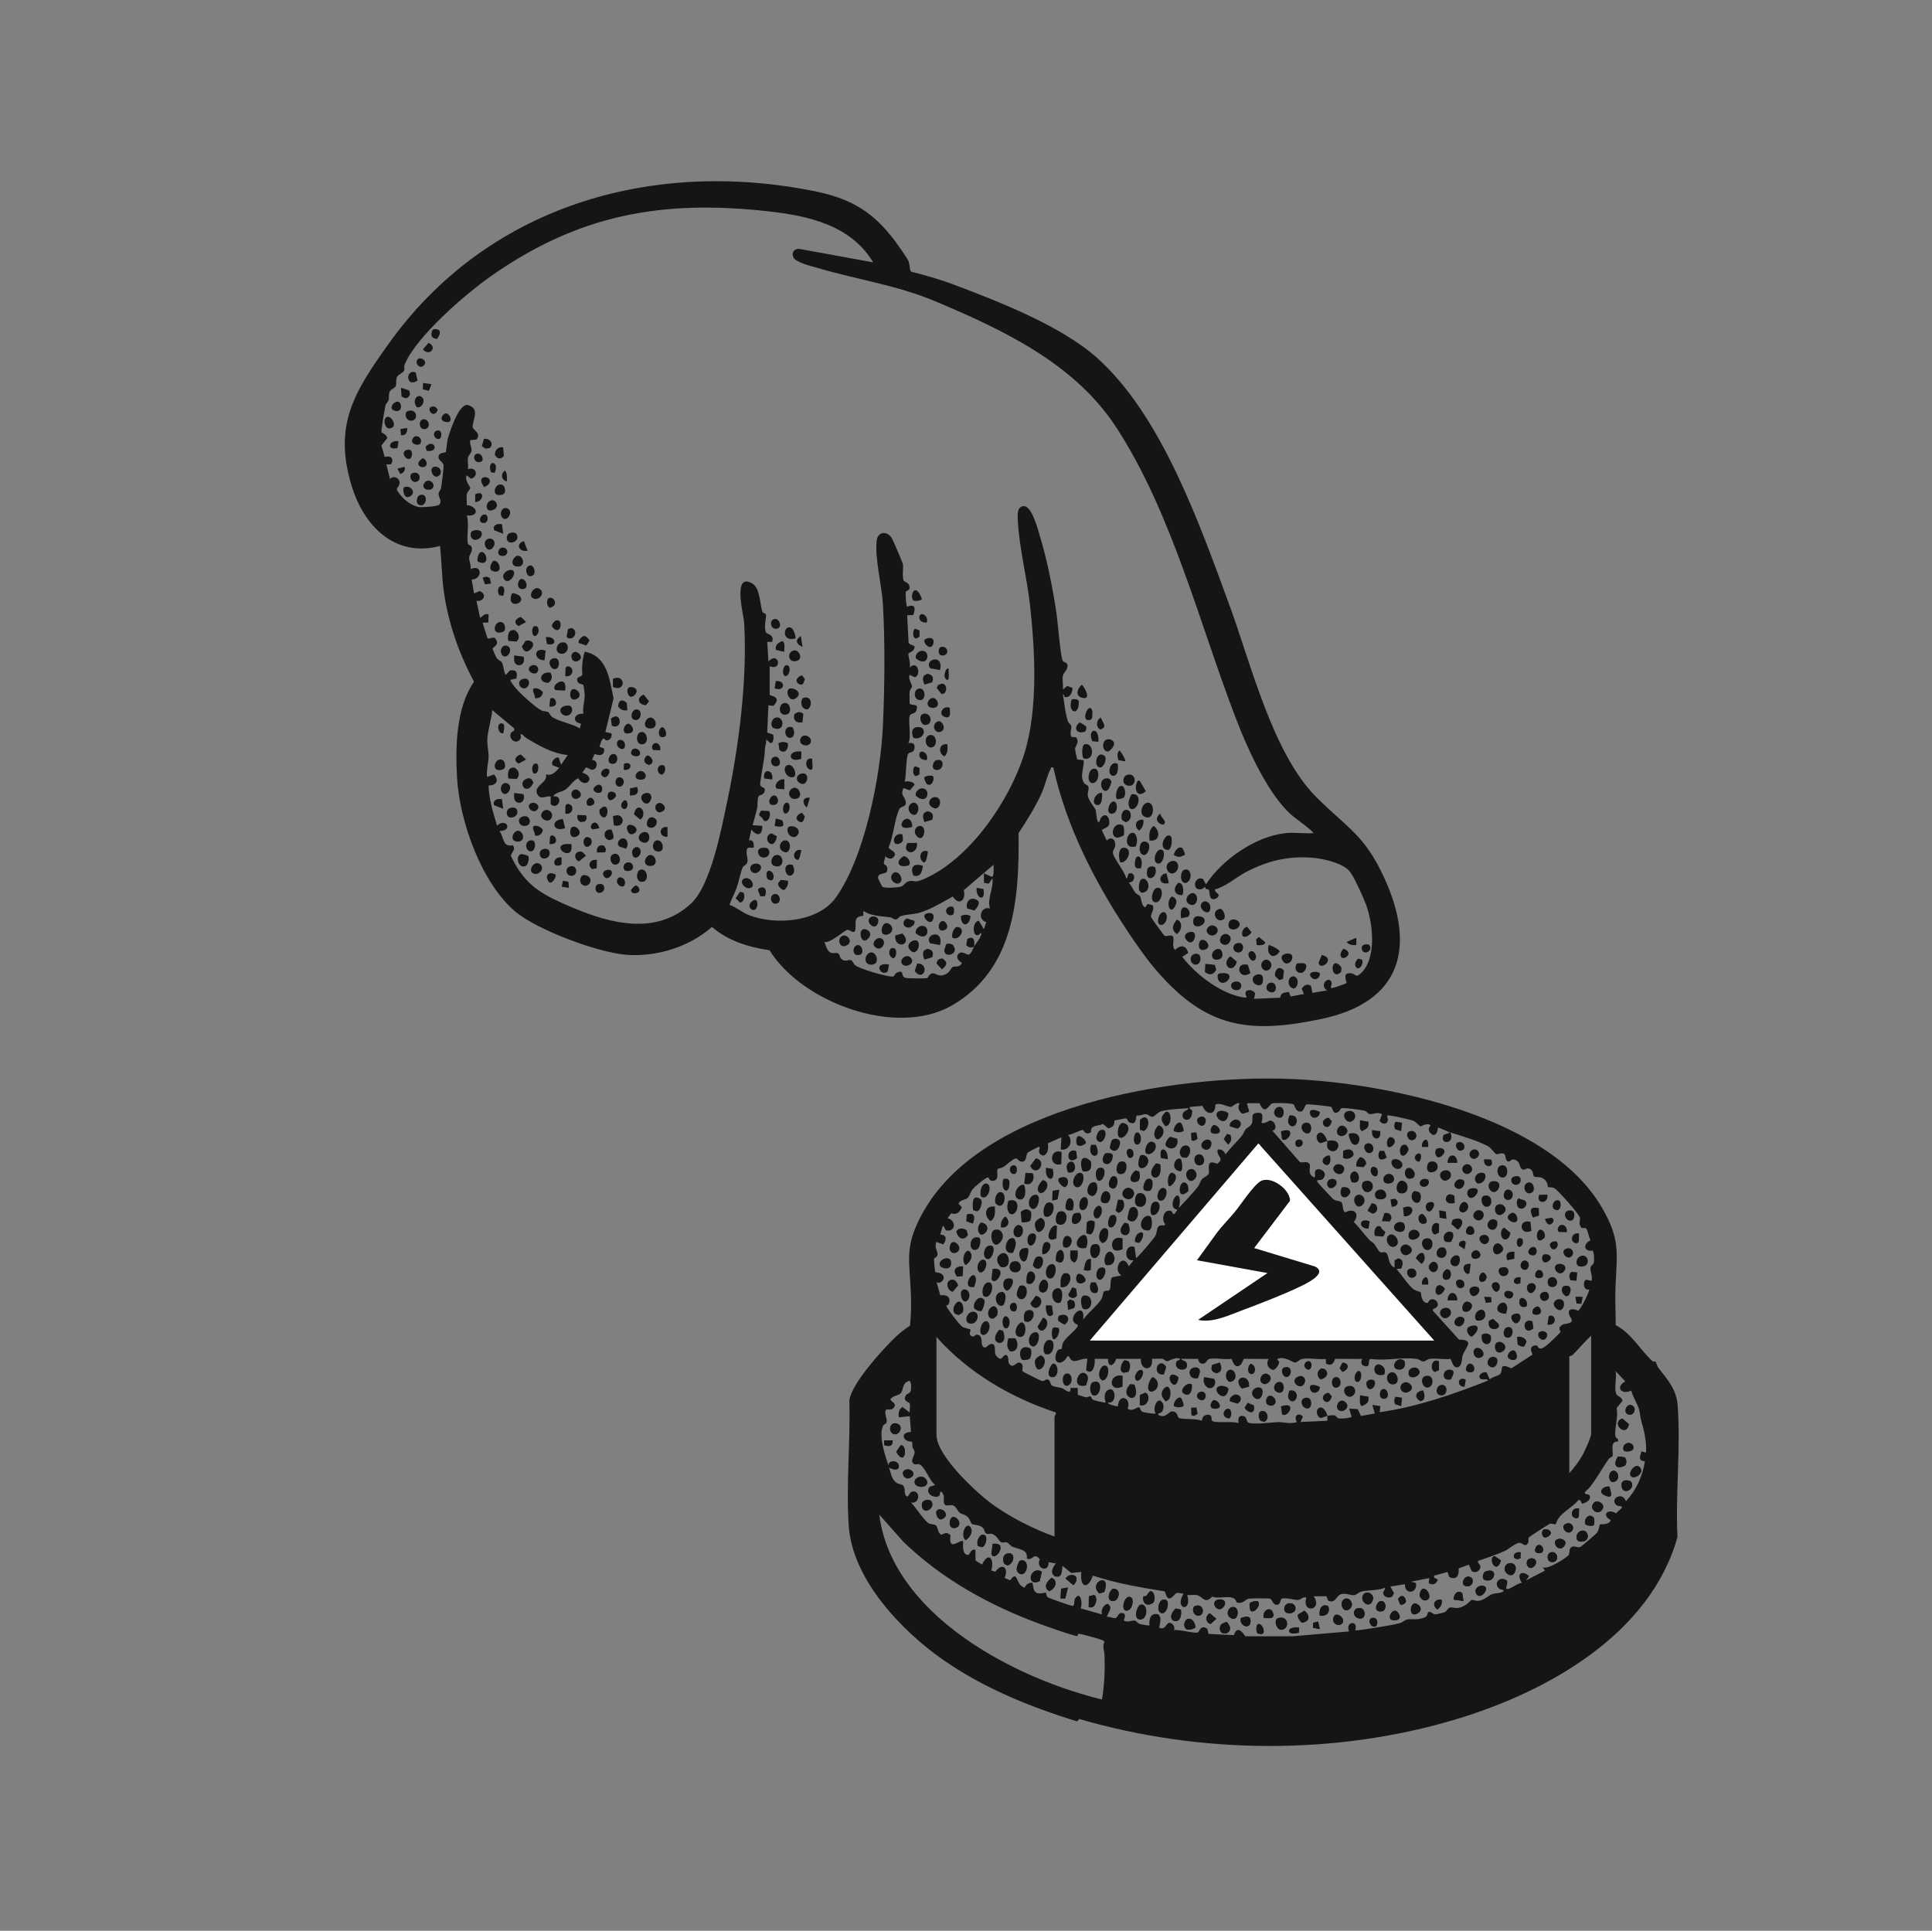 <svg id="Building_a_C2_Framework_in_Go_Faan_Rossouw" xmlns="http://www.w3.org/2000/svg" version="1.1" viewBox="0 0 333.02 332.85"><rect x="0" y="0" width="333.02" height="332.85" fill="#808080" stroke="none"/><defs><style>.st1{fill:#151515}</style></defs><path d="M251.21 231.9c-1.22.05-2.46-.06-3.68 0-12.61.53-25.32.32-37.97.42-6.47.05-13.24.67-19.72.23-.5-.03-4.93-.7-4.92-.96l31.99-37.23 34.3 37.54z" fill="#fff"/><path class="st1" d="M285.36 234.72c.14.14.27.78.49 1.07 1.62 2.14 3.12 3.65 3.33 6.53.55 7.29-.41 15.28-.03 22.64-4.7 16.83-22.48 26.72-38.21 31.44-20.82 6.25-44.09 6.01-64.9-.06l-.38.41c-8.18-2.51-16.23-5.79-23.26-10.73s-15.45-13.74-16.1-22.92c-.49-7 .31-14.67.1-21.73.49-2.89 5.11-7.99 7.24-10.17 1.02-1.04 1.99-1.89 3.22-2.66.19-1.78.22-3.73.15-5.52-.24-5.87-1.1-8.03 1.8-13.5 10.12-19.11 43.84-24.25 63.34-23.53 16.84.62 44.78 6.41 53.97 22.18 3.21 5.5 2.59 7.84 2.34 13.79-.09 2.15.05 4.33.04 6.48 2.7 1.41 4.16 4.18 6.26 6.14.29.27.56.1.59.13zm-35.41-39.49c-.26-.08-2.02-.92-2.1-.84 0 .5-.22 1.42-.91 1.24-.72-.48-.87-.96-.35-1.65-.66-.49-1.58.22-1.75.19-.16-.02-.7-.73-1.18-.93-.67-.28-3.55-.9-4.3-.95-.63-.04.09.42-.2 1.05s-1.03.37-1.36-.13l.41-1.12c-.67-.49-1.73.08-2.16-.03-.25-.06-.4-.46-.89-.59s-3.33-.5-3.77-.45-.36.43-.65.62c-1.06.72-.97-.68-1.28-.82-.28-.12-3.81-.48-4.16-.44-.49.03-.45 1.31-1.21 1.25-.86-.08-.88-1.07-1.12-1.24-.33-.24-3.29-.31-3.71-.16-.57.2-1.2 2.2-2.16-.04h-2.17l.4 1.46-1.14.37c-.66-.41-.93-1.14-.52-1.82-.61-.2-1.13.61-1.57.62-.47 0-1.78-.8-2.61-.4.04 1.96-1.57 1.83-2.23.22l-2.19.19c-.05.72.57.12.41 1.13-.3 1.91-2.27.95-1.47-.2.25-.37.78-.35.85-.72-1.41.11-3.29.16-4.63.51-.74.19-1.15.94-1.57.97s-.69-.38-1.05-.43c-.5-.07-1.09.3-1.63.2-.33.12.11 1.78-1.25 1.23-.4-.16-.36-.8-.78-.72l-1.85.36c.01.84-.27 1.15-1.06 1.36l-.94-.76c-.91.43-2.15.12-2.05 1.42l-.22.11c-.82.39-1.05-.5-1.12-.5-.56-.01-1.9.84-2.61.85.95 1.04.22 2.81-1.26 2.52l.11-2.1-2.33 1.04c.07.79.16 1.6-.65 2.08-.32.09-.67-.13-.81-.4-.25-.52.37-1.22-.2-1.04-.16.05-1.72.87-1.79.94-.36.39-.19 1.37-.77 1.55-.75.24-.98-.62-1.34-.53-.59.16-1.57 1.14-2.1 1.48-.27.17-.95.27-1.01.36-.25.35.48 2.08-.94 2.02-.54-.02-.56-.59-.67-.59-.49 0-2.36 1.64-2.73 2.1-.32.41-.52 1.21-.84 1.47-.4.34-1.24.25-1.56.95l.58.63c-.39.9-.85 1.34-1.85 1.05l-.61.84c1.53.37 1.42 2.32-.12 2.12-.44-.06-.34-.76-.72-.76l-.42 1.46c1.18.03 1.12.96.49 1.7l-1.13-.44c-.46.85.21 1.66.18 2.16s-.56.56-.6.72c-.06.26.14 2.27.22 2.35.06.06 1.22-.02 1.43.8.15.6-.74 1.33-1.23.9l.65 2.29c1.03-.18 1.88.28 1.49 1.4-.12.34-.48.3-.46.4.09.44 2.27 3.27 2.73 3.59.34.24 1.38.4 1.46.52.07.1-.46.83.21 1.15.42.2.56-.34.9-.29 1.27.16.4 1.77 1.19 2.18.52.27.95-.98 1.7-.45.45.7-.1 1.37.5 2.02 1.02 1.11.98-.44 1.69-.22.56.4.11 1.1.52 1.57.74.86 1.16-.61 1.89-.22s.11 1.2.41 1.47c.13.12 3.01 1.57 3.23 1.63.52.14.61-.35 1.04-.25.52.12.43.84.72 1.03.38.25 1.33.33 1.78.48.51.18 1.53 1.27 1.44-.04l1.25-.02.02 1.24c.48.02.92.3 1.37.38.25.04.57-.19.78-.16.18.03.17.44.49.6.24.12 2.06.56 2.17.46-.37-.9-.26-2.23.9-2.28.92.23.83 2.52-.48 2.29-.25.24 1.38.71 1.67.63.14-2.26 2.39-1.54 1.69.41.81.61 1.51-.28 1.97-.22.18.02.2.56.54.75.28.15 2.15.43 2.31.32-.64-.91.41-3.28 1.24-1.74.22.4.1 1.1-.18 1.45-.2.26-.67.17-.64.5 1.23.77 1.87-.58 2.37-.58 1.04 0 .92.93 1.19 1.12.44.31 3.27.07 3.99.52.01-.68.45-1.12 1.16-1.06s.39.74.57 1.01c.35.54 3.78 0 4.57.46-.03-.65-.11-1.35.73-1.27.72.07.6.74.85 1.05.47.57 4.31.05 5.22.02s2.16.41 3.27-.02c-.59-.97.16-1.77 1.05-.94l-.42.94 4.62-.21c-.02-.27.03-.57 0-.84-.38.09-1.07.43-1.26.33-.49-.26-.79-1.15-.32-1.59.71-.67 1.49.6 1.58 1.26 1.85-.41 1.4.36 1.98.43.71.09 1.52-.03 2.21-.23l-.42-1.46 1.48.1.55 1.18 2.38-.44-.42-1.47 1.38.2-.12 1.06c6.44-.93 12.65-3.07 18.67-5.45-.12-.49-1.05.04-1.37-.41-.45-.63.68-1.27 1.16-.96l.52 1.16c.36-.4 1.52-.62 1.79-.94.63-.72-.37-2.02 1.94-.97l3.66-2.38c-.47-.91-.43-1.65.78-1.56.45 1.21 1.51.06 2.23-.54.24-.2 1.75-1.67 1.8-1.79.07-.17-.69-.64.4-1.28.34-.2 2.08-.08 1.38-1.13-.9-1.36 0-1.86 1.25-1.24.45-.21 2.08-3.49 1.89-3.69-1.04.29-1.12-1.47-.5-1.67l.92.2c.22-.68-.22-1.69-.19-2.22.02-.41.47-.54.57-.86.12-.37.07-1.97-.2-2.13-1.57.21-1.63-1.19-.41-1.74v-.23c-.29-.47-.37-1.48-.71-1.85-.22-.24-.79.15-.92-.31-.44-.65-.03-1.13-.14-1.57-.17-.64-3.75-4.68-4.37-5.04-.44-.25-1.11-.17-1.15-.21s.04-.63-.42-1.15c-.78-.88-1.57-.4-1.98-.7-.26-.19.05-1-.82-1.34-.51-.2-.79.43-1.28.05s-.19-1.21-1.19-1.57c-.67-.24-.8.35-1.11.3-.57-.08-.46-1.1-.68-1.27-.46-.35-1.05.07-1.41 0-.26-.06-.82-1.05-1.53-1.42-1.97-1.01-4.29-1.65-6.38-2.33.88 2.14-2.02 2.16-1.16.42l1.16-.42zm20.55 58.73c.85-.92 1.75-2.12 2.34-3.22.36-.66 1.43-3 1.43-3.6v-16.89c-1.11 1.02-2.06 2.21-3.14 3.27-.24.24-.63.27-.63.3v20.14zm-109.08-23.49v16.89c0 3.68 7.22 10.32 10.13 12.32 3.08 2.11 6.71 3.95 10.22 5.2v-20.66c0-.11.33-.45.21-.73-7.77-2.57-15.1-6.86-20.56-13.01zm-8.18 22.45c.32.93.37 2.11 1.36 2.74.36.23.87.14 1.15.53.34.48.06 1.3.43 1.67.49.49.44-.68 1.17-.75 1.38-.13 1.16 2.25-.33 1.9.7.69 2.34 3.18 3.03 3.58.44.25.99.14 1.29.38.35.28.28 1.35.92 1.61.65-.31.98-.49 1.58.09-.42 3.03 1.68.55 2.19 1.05-.04.75-.21 2.41.93 2.32.14-.01.45-1.17 1.17-.85l.03 1.85 1.12.67c1.08-2.32 2.19-1 1.59 1.03l.7.21c1.12-1.61 2.39-.74 1.59 1.06l.95.42c1.44-1.95.86.85 2.52 1.26.27-.58.67-.89 1.35-.83.22 1.77.53 2.05 2.3 1.69.11.28.08.64.37.84.18.12 3.88 1.42 4.16 1.45.55.07.19-.83.54-1.34.9-1.31 1.32.97.91 1.77l3.69 1.04c-.24-.71.2-1.61.95-1.84 1.08.64.08 1.44-.11 2.26.47-.09 1.12.33 1.54.19s.38-1.09 1.27-.8c.67.22.04 1.12.12 1.24.64.44 1.47-.11 1.95.03.25.07.41.44.73.55.25.09 1.67.33 1.73.26-.09-1.15.19-2.22 1.54-1.9.64.66.22 1.55.14 2.31 1.12.47 1.17-.85 1.78-.85.54 0 1.06.78.73 1.27.78-.21 3.73.64 4.16.38.25-.15.52-1.44 1.63-.6l.21.86 4.37.21c.46-1.56 1.36-.79 1.95.2h8.15l9.75-.84c-.75-1.73 1.7-2.04 1.05-.21.18.14 3.43-.42 3.99-.51 1.03-.17 2.76-.44 3.7-.71.49-.14.96-.58 1.26-.63.95-.14 1.74.16 3.01-.35.66-.26.39-.85.73-.95.38-.11.69.38 1.05.42.21.02 1.46-.28 1.69-.38.43-.19.46-.67.91-.79.33-.09.88.14 1.49.04 1.31-.22 2.02-1.3 2.23-1.35.29-.07.71.2 1.17.15 1.05-.11 1.77-.95 2.41-1.17.52-.18 1.36-.1 1.94-.47.01-.37-.54-.23-.79-.47-.99-.93.1-2.24 1.33-1.43.4.55-.52 1.6.2 1.49.77-.13 1.58-.96 2.41-1.06-1-1.45-.04-2.31 1.25-1.15l-.52.73 3.26-1.68-.42-.62c.77.63 4.31-1.72 4.51-2.1s.01-.95.4-1.28c.54-.45 1.03.15 1.58-.08.25-.1 2.78-2.26 2.95-2.52.27-.42.38-1.3.44-1.35.14-.12 1.58.14 1.87-.75-1.66-.9-.52-2.07.92-1.18l.97-.92c.2-.49-.61-.19-.95-.52-1.15-1.11 1.12-2.38 1.68-.64 1.78-1.92 2.83-4.23 3.26-6.81-.03-.27-.88.13-.84-.82.01-.3.25-.64.2-.97l.84.21c.08-1.42-.12-2.87-.48-4.24s-.41-1.25-.61-2.73c-.15-1.16-1.2-2.53-1.44-3.73-1.75.85-2.79-.63-1.04-1.57l-1.68-1.78c.27 1.11-.35 3.14.19 4.05.16.27.99.49 1 1.09l-1.01 1.25c.33 1.5-.39 3.48-.21 4.85.05.43.65.26.43.93-1.56-.14-.64 2.06-.94 2.52-.1.16-.46.22-.62.44-1.14 1.6-1.98 3.23-3.28 4.9-.2.25-.76.67-.83.85-.2.51.68.18.83.65.23.74-.75 1.22-1.34 1.34l-.33-.63h-.3c-1.16 1.47-3.39 2.25-3.87 4.11-.26.2-.68-.15-1.05-.02-.2.07-3.44 2.16-3.58 2.32-.21.23-.01.57-.14.87-.47 1.07-.98.01-1.58.09-.69.09-1.79 1.09-2.42 1.38-1.4.64-3.19 1.24-4.66 1.74-.09.41.4.57.41.94.03.76-.81 1.24-1.47.85l-.52-1.15-1.76.65c.12 1.19-.33 2.1-1.62 1.47l-.29-.86-2.31.63c-.15.57.36.39.63.73-.3.72-.87 1.03-1.58.54l.12-.85-3.15.63.84.21c.35 1.84-2 2.11-1.89.21l-2.52.42.64 1.14-.31.56c-.56.44-1.64.07-1.54-.72.04-.28.45-.6.26-.77-1.33.54-2.82.33-4.14.68-.44.12-.72.53-1.11.58-.64.09-1.33-.38-2.25-.17s-.98 1.73-2.26 1.12l-.32-.76-2.18.02c1.66 2.46-2.14 3.06-1.26.21-.56-.2-.98.37-1.37.41-.66.07-2.06-.45-2.9-.22-.22.06-.15 1.07-.86 1.07-.63 0-.85-1-1.09-1.06-.36-.09-3.32-.07-3.73 0-.61.12-.94.97-2.08.64-.4-1.67-2.86-.41-4.19-1.01-1.32 1.46-1.69-.13-2.74-.27-.49-.06-1.08.06-1.58.01.89 3.12-2.34 2.46-.63-.21-1.68-.4-1.2.02-2.02.61-1 .72-1.02-.93-1.27-1.04-4.15-.67-8.34-1.38-12.34-2.71-.92 2.59-2.32 1.97-1.99-.64l-1.74.19-1.51-1.23c-.14.96.01 2.22-1.36 1.79-.84-.66-.32-1.52.21-2.21l-1.26-.21c.15 1.88-2.3 1.14-1.5-.5-1.08-1.35-1.19.38-2.25-.15.27-1.58-1.46-1.58-2.48-2.03-.36-.16-.63-.61-.96-.73s-.68.12-.99-.04c-.36-.19-.73-1.16-1.54-1.43-.35-.11-.7.11-.98-.04-.38-.2-.32-.69-.57-.97-.57-.61-1.61-.49-1.95-.72-.15-.1-.33-.74-.61-1.07-.52-.6-1.03-.52-1.47-.84-.34-.25-.62-1.04-1.07-1.24-.65-.29-1.55.44-1.68-.64-.08-.69.27-.94-.42-1.77-.39-.04-.12.54-.4.75-.6.44-2.01-.15-1.87-1.02.06-.75.72-.63 1.22-.88-1.08-.73-1.75-3.28-2.87-3.59-.18-.05-.46.13-.69.03-.98-.44.04-1.49 0-2.09-.02-.31-.28-.6-.37-.91-.08-.26 0-.8-.06-.88-.06-.06-1.21.03-1.43-.79-.18-.69.73-.9 1.23-.91l-.21-2.72-1.89.21c-.07-.76-.04-1.34.63-1.79l1.26.95c-.07-.47.11-1.11 0-1.53-.07-.28-1.33-.4-.64-1.47.17-.27.67-.27.81-.71.1-.34.13-1.72-.27-1.74-1.24.34-.95 1.54-1.45 2.11-.44.5-1.43.38-1.8 1.13.23.35.99.65.74 1.15-.44.88-1.25.43-1.38.52-.56.35.1 1.59.02 2.11-.07.47-.51.39-.68.82-.73 1.82.47 5.26 1.09 7.05-.59-1.35 1.81-1.37 1.69-.11-.09.95-1.59.34-1.69.11zm32.47 29.11c-.3.14-5.59-1.76-6.36-2.04-8.68-3.18-17.06-7.79-23.7-14.27l-4.09-4.62c1.26 10.29 9.42 18.2 17.85 23.37 6.27 3.85 13.39 6.74 20.54 8.51.42-2.52.53-5.1.43-7.66-.03-.79-.38-1.41-.02-2.27-.07-.25-.3-.27-.49-.36-.33-.15-3.52-1.03-3.82-1.03-.39-.01-.27.34-.33.37zm13.76-114.57c-1.8-2.07-3.6-4.65-5.12-6.94-5.71-8.61-10.54-18.06-12.79-28.22-.48-.08-.33.03-.47.27-.56 1.02-.99 2.92-1.53 4.13-1.09 2.43-2.54 4.7-3.99 6.92.14 11.26-.69 23.56-11.56 29.75-9.59 5.46-25.77-.54-31.37-9.56-3.56-.51-7.17-1.62-9.92-4.02-3.91 3.45-9.47 5.18-14.68 4.81-4.91-.35-15.44-4.28-19.2-7.44-5.85-4.92-9.63-15.59-10.06-23.08-.31-5.29-.17-12.12 2.93-16.56-2.6-4.83-4.44-10.1-5.21-15.56-.37-2.6-.36-5.23-.66-7.84-7.81 2.05-13.16-3.49-15.25-10.44-3.14-10.42.48-16.08 6.27-24.24 16.93-23.85 45.22-32.13 73.42-26.51 6.35 1.27 10.24 3.55 14.1 8.76.39.52 2.01 2.83 2.19 3.27.31.73.12 1.24.45 1.86 2.49.64 5 1.34 7.4 2.25 7.81 2.94 18.53 7.12 24.7 12.64 11.16 9.98 17.7 28.76 22.81 42.64 3.69 10.04 7.42 25.52 14.97 33.07 5.3 5.3 8.28 6.45 11.7 13.9 5.59 12.19 2.78 21.48-10.84 24.34-12.44 2.61-19.77 1.58-28.28-8.19zm22.05-23.84c1.56-.16 3.34.12 4.93 0-1.33-1.41-3.14-2.37-4.52-3.77-3.76-3.84-6.93-10.88-8.86-15.9-6.31-16.38-11.08-35.64-20.73-50.38-7.17-10.94-19.47-16.73-31.2-21.66-6.49-2.73-13.4-3.72-20.12-5.69-.97-.28-3.85-.97-4.25-1.83s.12-1.57 1.04-1.48l12.7 2.32c-3.86-6.44-11.18-8.03-18.15-8.81-18.39-2.04-32.74.61-47.87 11.28-4.31 3.04-12.69 10.27-14.72 15.09-.2.48.03.78-.12 1.1-.21.44-1 .62-1.22 1.11-.24.52-.06 1.04-.19 1.49s-.85.55-1.07 1.03-.06 1.02-.2 1.47c-.1.32-.43.54-.53.94-.13.54-.75 4.27-.69 4.53.04.18.99.43.99 1.09l-1 1.26.57 1.96c1.02-.29 1.68.26 1.1 1.27l-.81.03.63 2.52c.57-.74 1.74-.14 1.64.68-.12 1.08-.99.63.04 1.94.79 1.01 2.14 2.08 3.45 2.21.52.05 3.1-.11 3.36-.42.57-.66-.21-1.29-.11-1.98.04-.3.36-.54.41-.87.12-.74.49-3.41.43-3.97-.06-.62-1.09-.81-.82-1.65.17-.54 1.1-.46 1.21-.59.07-.09.22-1.85.34-2.28.36-1.26 1.82-5.86 3.36-5.86 2.4.6.83 2.63.94 3.87.04.49 1.56.97.65 2.11l-1.06.09c-.16.59.24 1.28.21 1.77s-.52.79-.61 1.28c-.11.6.06 1.36 0 1.98 1.36-.57 1.97 1.19.52 1.63l-.73-.58c-.47.8.62 1.94.6 2.17-.03.3-.51.64-.59 1.09-.11.57.06 1.27-.02 1.86 1.95.2 2.21 2.01.01 1.8.48 1.39-.1 3.69.21 4.89.06.23.55.15.65.67.14.77-.41 1.09-.45 1.68s.39 1.33.23 2c2.05-.94 2.11 1.76.2 1.79l.42 2.41.94-.42c1.3.45.79 1.87-.53 1.69l.63 2.94c.5-.34.75-.79 1.46-.63l-.04 1.42-1 .04.86 2.71c.69.1 1.13-.53 1.51.28.47 1-.6 1.12-.63 1.51 0 .09.56 1.4.68 1.57.27.39.8.54.93.8.25.48.29 1.57.63 2.14l.77-.81c1.16-.09 1.28.36 1.08 1.41l-1.02.24c-.14.15.68 1.16.84 1.36.82.98 3.41 3.36 4.49 3.9.41.21.87.13 1.17.3.24.14.34.67.9.98 1.31.74 3.23 1.01 4.55 1.84l.21-.84c-1.65-.23-1.24-1.85.41-1.69-.17-1.09.23-2.21.23-3.23 0-.2-.19-1.7-.25-1.77-.12-.15-1.28-.06-1.03-1.16l.86-.48c-.1-1.44 0-2.69.41-4.06 3.94.73 4.28 4.8 4.98 8.04l-1.41 5.8 1.03.23c.19.53-.17 1.17-.75 1.21-.47.03-.46-.7-.88-.05-.2.3-.25.79-.44 1.13l.83.34c.11 1.19-.74 1.29-1.66.92l-.43 1.04c1.24.06.91 1.82-.09 1.69l-.95-.43-.63.94c2.55.75.5 2.98-.73.94-.86.44-1.5 1.51-2.21 1.98-.66.43-1.69.45-2.09 1.16 1.96-.23.86 2.57-.44 1.32l.02-1.32c-.95-.09-1.85.71-2.36-.48-.59-1.39 1.98-1.94 1.52-3.3 1.17.24 1.6-.4 2.31-1.15l-1.07-.4c-.57-.51.38-1.53.96-1.38l.42 1.26 1.15-1.68c-2.6-.24-5.01-1.63-7.2-2.97-.27-.17-.49-.5-.67-.59-.5-.26-.1.43-.2.62-.9 1.74-2.85-.6-1.17-1.25v-.41l-3.77-3.15c-.13 1.62-.74 3.31-.84 4.93-.07 1.16.22 2.14.21 3.13 0 .59-.49 3.09-.22 3.47l1.13-.43c.99 1 .39 1.93-.92 1.9.08 2.4.78 4.65 1.47 6.92 1.55-1.45 2.87.86.42.94.81 1.11.5 2.81 2.28 2.44.67.77-.4 1.39-.3 1.88 2.09 4.37 4.45 6.13 8.72 8.05 7.06 3.18 15.81 6.17 22.33.11 3.36-3.13 5.16-12.56 6.13-17.16 2.07-9.76 3.58-21.23 3.01-31.2-.08-1.39-2.07-8.78 1.37-6.82 1.44.82 1.32 3.68 1.78 4.89.1.27.53.24.61.5.12.39-.44 2.02.01 3.08.11.26 1.51.35 1.05 1.62h-.84l.21 3.36c1.75-1.88 2.52 1.7.21.84v4.91c.05.25 2.25.23.63 1.93l-.84-.12-.22 4.7 1.03.37c.12.33.11 1.57-.49 1.44l-.74-.63c.13.55-.17 1.11-.19 1.6-.04.91-.05 1.04-.18 1.92-.1.71-.7 3.99-.64 4.33.09.48.82.36.8.84-.05.98-.88.83-1.06 1.11-.27.42-.14 1.47-.25 2.01-.21.98-.54 2.01-.79 2.99l1.66.11c.06 1.68-.95 1.89-1.87.62l-.42 1.89c.82-.17.86.58.83 1.25l-1.03.02c-.54.82.14 1.81-.09 2.52-.16.48-.59.5-.75.78-.36.63-.73 2.61-1.05 3.51-.37 1.04-.92 1.99-1.26 3.03 1.21.42 2.14 1.31 3.36 1.78 4.61 1.77 11.94 1.22 14.98-3.06 5.01-7.04 7.72-21.08 8.1-29.66.3-6.61.38-14.4-.01-20.98-.19-3.18-1.44-7.98-1.06-10.92.2-1.5 1.81-1.73 2.64-.31.2.34 1.83 4.15 1.87 4.39.11.66-.14 1.96.11 2.81.08.26.87.4 1.01.93.25.89-.53.78-.6 1.05-.09.34.02 2.45.22 2.58 1.39-.57 1.5.31 1.02 1.44l-1.02.03.24 4.69c.23.66 1.57.26.82 1.31-.21.29-.85.5-.86.63-.03.46.46 1.71.22 2.39 1.45-1.42 2.03 1.38.9 1.66l-.9-.4c-.31.68.43 1.58.41 1.99-.01.29-.37.53-.4.85-.08.67.03 1.38-.02 2.05.2.48 1.28.05 1.27.66-.02 1.28-.93 1.01-1.17 1.36-.45.65.29 3.89-.31 4.83.76-.06 1.19.08 1.05.94-.12.81-.86.58-1.06.89-.43.69-.34 3.88-.62 4.89.37-.28 1.77-.02 1.68.52l-.79.92-1.11-.39c-.52 1.17.09 1.36.33 2.09.42 1.29-.73.91-1.03 1.53-.83 1.73-1 4.7-1.84 6.56.01.5 1.25.61 1.05 1.42-.44.81-1.04.67-1.65.15.03.43-.29.91-.22 1.33.03.17.79.16.55 1.2-.17.73-1.75.17-1.54 1.32.01.08.66 1.36.73 1.41.51.31 2.68.14 3.27-.05.42-.13.68-.8 1.4-.93.92-.17.74.39 2.39-.31 7.92-3.36 14.8-13.47 17.34-21.46 2.48-7.78 1.92-17.91 1.02-25.99-.52-4.61-1.85-9.77-2.07-14.29-.04-.85-.25-2.47.97-2.58 1.44-.13 2.51 4.11 2.85 5.25 1.27 4.16 2.2 9 2.85 13.31.19 1.26.71 7.7 1.09 8.14.18.21.71.26.79.65.15.75-.69 1.37-.79 1.87-.14.7.09 1.67 0 2.41l.73-.64.93.35c-.02.77-.42 1.75-1.33 1.56-.23-.05.02-.52-.33-.43.28 1.58.37 3.12.89 4.67.1.3.48.49.55.73.12.46-.35 1.32.06 1.92l.77.05c.66.86-.11 1.43-.17 1.97-.02.19.31 1.74.39 1.86l1.08.12c.16 1.37-.76 2.68.11 3.98.15.23.59.26.7.57.18.5-.17 1.02-.09 1.54.16.96 1.2 2.06 1.33 2.44.19.53.1 1.55.46 2.17.35-.02.28-.54.53-.83.94-1.09 1.64.4 1.32 1.32-.15.42-1.25.76-1.22.87l.84 1.79c.83-.81 1.59-.13 1.47.93-.05.44-.46.73-.39 1.23.14.97 2.04 3.16 2.28 4.35.4.03.13-.72.53-.84 1.08-.32 1.2 1.57-.11 1.57.5.52.74 1.2 1.17 1.77.2.26.67.36.82.65.26.5.14 1.43.84 1.89l.44-.61.83.18c.49.71-.4 1.61-.23 2.1.07.19 2.15 3.07 2.31 3.18.38.28 1.1-.31 1.49.17.25.9-.3 1.48.31 2.32.91-.96 1.97-.89 2.28.5l-1.02.66c2.35 3.08 6.88 6.55 10.81 7.03.67.08-.19-.55.19-1.06.32-.44 1.43-.2 1.56.37l-.18.9 4.49-.19c.25-.99.62-.8 1.5-1.01l.31.79 2.3-.42-.39-.91c.35-.58 1.01-.95 1.6-.5l.26 1.21 2.52-.42c-1.43-.93.25-2.55.74-1.46.23.5-.45 1.14.2 1.04.28-.04 2.34-.75 2.41-.85.11-.14-.96-2.02.93-1.66.62.12.63.76 1.39.11 2.96-2.5 2.25-8.72 1.04-11.98-.47-1.25-2.07-4.85-2.85-5.76-1.23-1.43-4.67-2.2-6.49-2.32-4.2-.29-7.69.55-11.37 2.49-1.78.94-3.39 2.47-5.31 2.97-.13.48.56.68.61.97.08.48-.85.94-1.25.61-.4-.36-.26-1.1-.4-1.45-.09-.21-.39-.11-.56-.22-.11-.07-.07-.32-.09-.33-.08-.05-.42.36-.73.41-1.34.22-1.36-1.64-.19-1.9l.53.1.51.95c2.73-4.23 8.56-8.29 13.64-8.81zm-53.6 19.51c.47-.7 1.05-1.34 1.26-2.2-.1-.26-.38.22-.57.28-1.04.3-1.05-2.42.12-2.47l.86 1.45.42-1.24c-1.63-.38-.95-2.86.63-2.32-.53-1.82.66-3.36.42-5.24l-.62.94-.83-.13-.02-1.66 1.36.62c.47-.03.29-1.69.31-2.09l-5.14 4.39c.47 1.72-.85 2.77-1.88 1.09-1.75.96-3.86 2.26-5.77 2.8-.98.27-2.23.27-3.2.58-.34.11-.51.57-.89.58-.32 0-.61-.34-.89-.37-1.61-.22-3.2-.18-4.67-1.09l-.02.82c-2.01.18-.99 1.46-1.46 2.73-.46.24-.98-.37-1.25-.31-.63.12-2.77 2.25-3.98 2.12.23.52.39 1.31.85 1.68.57.44 1.12.03 1.53.29.26.17.25.61.46.85.69.77 1.31.07 1.78.31.26.14.39.62.65.84.76.64 5.42 2 6.44 1.97.45-.01.37-.5.73-.66 1.59-.71.44.76 1.72.92.48.06 3.18.09 3.53 0 .21-.06.32-.73.93-.82s1.09.86 2.51.02c.52-.31.64-.89.99-1.12.33-.21 1.12.24 1.58-.71-.52-.25-1.1-.94-.65-1.48.67-.81 1.45.27 1.91.03.48-.31.6-1.01.84-1.38-.48.35-.96.17-1.37-.21l.2-1.07c1.17-.64 1.28.31 1.17 1.28z"/><path class="st1" d="M281.58 242.48c-1.12-1.07-2.1 1.3-.69 1.4.79.06 1.11-1.01.69-1.4zm-2.42 2.31c-1.06 1.09 1.3 2.84 1.6.72l-1.1-.95c-.17.05-.38.1-.5.23zm-125.45 2.2c1 1.01 2.4-1.16.84-1.59-1-.28-1.45.98-.84 1.59zm.16 1.31h-1.47l.03.81c.81.31 1.48.24 1.44-.81zm127.49.68l-.52-.23c-.76-.06-1.35.76-.87 1.41.93.22 2.06-.16 1.38-1.17zm-126.1.18l-.78 1.12c1.65 2.8 1.98-1.33.78-1.12zm124.84 3.49c.33-.46.29-.97-.05-1.42l-1.12-.16c-.94 1.32-.46 2.39 1.16 1.58zm1.13 1.91c.61.39 1.92-.48 1.62-1.29-.68-1.58-2.49.74-1.62 1.29zm-125.12-1.2c-1.06.36-.15 2.15 1.03 1.25.79-.61-.14-1.55-1.03-1.25zm121.88.21c-1.04.26-.66 2.7.61 1.68.66-.53.21-1.88-.61-1.68zm-118.51 1.29c-.64-.65-2.2-.08-1.74 1 .99 1.05 2.86.13 1.74-1zm121.69.6c-.16-.25-1.65-.62-1.66.49-.02 2.04 2.48.83 1.66-.49zm-3.75.82c-1.06-.14-2.1.94-.78 1.51 1.62.7.97-.58.78-1.51zm-116.87 2.54c-.26-.41-1.71-.39-1.65.68.1 1.82 2.42.54 1.65-.68zm114.2.23c-1.06 1.1.87 2.46 1.53.99.38-.84-.99-1.55-1.53-.99zm-2.57 1c-.83-.17-1.41.45-1.16 1.25.24.42.94.68 1.13.08l.03-1.33zm-110.74.44c-.23.33.21 1.79 1.03 1.35 1.48-.79-.38-2.28-1.03-1.35zm113.21 1.08c-.89-.87-1.78.6-1.33 1.22.18.24 1.22.29 1.36.17.16-.14.23-1.14-.03-1.39zm-109.51 1.57c.83-.81-.94-2.49-1.37-1.06-.38 1.26.72 1.69 1.37 1.06zm105.1-.54c-1.65.23-.19 2.31.69 1.34a.798.798 0 00-.69-1.34zm-103 .65c-.74-.95-1.74 1.45-.79 2.25.73-.42 1.36-1.51.79-2.25zm98.68.6c-.29.46 0 1.62.92 1.03 1.34-.87-.52-1.66-.92-1.03zm6.82.02c-1.25.12-1.55 2.37.35 1.8.93-.28.72-1.9-.35-1.8zm-102.95.81c-.85-.58-1.61 1.06-1.21 1.83l.67.2c.69-.18.99-1.73.53-2.04zm98.77.64c-1.36.37.17 2.56 1.12 1.13.54-.81-.43-1.32-1.12-1.13zm-97.46.84l-.2 1.72c.53 1.6 3.11-2.16.2-1.72zm94.76 1.41c.53-.86-.75-1.92-1.19-.66-.38 1.08 1.05.89 1.19.66zm-3.75.03c-1.64-.23-1.46 1.69-.03 1.02l.03-1.02zm5.18.02c-.83.27-.68 1.97.55 1.63 1.03-.29.55-1.98-.55-1.63zm-93.77.23c-.69.21-.74 1.25-.37 1.76l.5.27c1.25-.32 1.49-2.51-.13-2.03zm84.1.4c-1.24.29.31 3.42 1.1.75l-1.1-.75zm6.11.43c-1.15.32-.36 2.37.7 1.34.74-.72.19-1.59-.7-1.34zm-88.01.42c-.33.73-.84 1.58-.03 2.17 1.5.76 1.96-2.92.03-2.17zm83.93.65c-1.1 1.1 1.18 2.92 1.6.84.21-1.06-.99-1.44-1.6-.84zm-80.45 2.84l.38-1.64c-1.98-1.15-2.89 2.66-.38 1.64zm76.67-1.58c-.24.39-.44.96-.05 1.32 2.01.83 2.54-2.5.05-1.32zm-71.64.62c-.25.08-.39.31-.57.48l1.35 1.15c.94-.89.66-2.08-.79-1.64zm69.45.43c-1.16-1.12-2.47 1.62-.53 1.37.68-.08.9-1.01.53-1.37zm-72.42-.05c-.78.59-1.48 1.62-.41 2.29 1.01-.34 1.65-1.83.41-2.29zm9.06 2.46c1.36-3.6-2.83-1.75-.85.23l.85-.23zm65.66-.95c-.66-.4-1.71.05-1.64.88.46 1.8 2.38-.28 1.64-.88zm-71.91.16l-1.17.2-.09 1.69.81-.03.45-1.86zm7.7.23c-.66.48-1.12 2.2.17 2.09.99-.08 1.45-2.29-.17-2.09zm53.48 0c-.36.11-.65.93-.52 1.31.36.64 1 .96 1.55.36.36-.59-.36-1.86-1.03-1.67zm-48.14 1.26c-.28 1.33.74 1.92 1.76 1.03.28-.47.14-1.76-.44-1.88-.51-.11-.62 1.09-1.31.85zm55.14.82l-.21-1.37c-.8-.62-1.53.29-1.46 1.15l1.67.22zm-17.15-1.2c-1.01 1.02.96 2.87 1.54 1 .28-.89-.9-1.65-1.54-1zm-47.44 2.23c1.3.53 1.66-1.85.9-2.07l-.87.24-.03 1.82zm53.7-.41c.45.1.82-.14 1-.54-.12-.96-.86-1.29-1.38-.39l.38.94zm-46.4-1.23c-1.01-.66-1.85 2.04-.9 2.27 1.12.12 1.46-1.9.9-2.27zm37.73.45c-.66-.68-1.69.02-1.38 1.06.48 1.6 2.52.11 1.38-1.06zm-32.33-.02c-.66.22-1.14 2.15-.03 2.29.76 0 1.29-1.67.75-2.23-.19-.14-.5-.14-.72-.07zm9.45 0c-1.26.45.15 2.48 1.13 1.14.66-.91-.25-1.45-1.13-1.14zm38.67-.03c-1.17-.17-1.77.89-.73 1.67.6-.45.86-.89.73-1.67zm-32.93 1.88c.96.82 2.74-2.65-.03-1.37-.3.16-.02 1.32.03 1.37zm23.01-.04c.85-1.22-.63-2.4-1.26-.94-.43.98.47 1.41 1.26.94zm-16.58-1.17c-.72.21-.97 1.61.17 1.66 1.77.08 1.36-2.11-.17-1.66zm21.81-.01c-.85.15-.9 2.58.61 1.66 1.09-.67.04-1.78-.61-1.66zm-47.19.2c-.58.15-1.27 2.33-.24 2.51 1.58.28 1.58-2.85.24-2.51zm32.32.24c-1.08-.54-1.63.62-1.42 1.63 1.09.24 1.9-.61 1.42-1.63zm-22.89-.03c-.76.26-.32 1.99.78 1.63.92-.3.61-2.1-.78-1.63zm6.3.21c-.63.16-1.04 1.2-.34 1.76 1.54 1.22 1.91-2.16.34-1.76zm-8.78.43l-.87-.21c-2.36 2.24 1.33 3.46.87.21zm30.38-.21c-.76.25-.77 1.46.32 1.72 1.41.34 1.26-2.25-.32-1.72zm-16.08 1.65c.77 0 1.94.26 1.59-.85-.42-1.32-1.96-.43-1.59.85zm5.9-.6c-.2.34.37 1.34.73 1.41 1.37-.26 1.33-1.28.37-2.06l-1.1.66zm15.94.79c.28.32 2 .36 1.5-.75-.76-1.67-2.01.17-1.5.75zm-31.15-1.02c-.8.43-.79 1.65.15 1.85l.97-.88-1.11-.96zm22.9 1.63c.46-.78-1.1-1.98-1.54-1-.53 1.18 1.03 1.88 1.54 1zm-17.56-.78c-.31 1.37 1.67 2.09 1.68.51 0-1.05-.96-.78-1.68-.51zm6.41.01c-.81.27-.26 2.18.72 1.98 1.38-.29 1-2.55-.72-1.98zm16.15-.01c-.76.25-.19 1.68.6 1.45.55-.16.54-1.82-.6-1.45zm-30.81.45c-1.61-1.55-2.49 2.72.39 1.21.14-.23-.23-1.05-.39-1.21zm21.87 1.42l-.31-1.28-.85.23v.86l1.16.19zm-16.04-1.21c-.51.16-1.08.3-1.17.9-.28 1.92 3.01 1.1 1.17-.9zm6.16 2.02c.55-.35-.1-1.78-.71-1.65-.42.09-.52 1.5.02 1.65.2.02.53.1.69 0zm6.31-1.02c-2.3-.35-2.3 1.53-.02.82l.02-.82zm-20.34-46.36c.31.45.91.18 1.02.99.19 1.39-2.38 1.05-1.84-.45.13-.36.65-.19.61-.55-.75-.38-1.88.42-2.2.42-.27 0-.53-.37-.85-.41-.58-.08-1.19.03-1.77 0 .31 2.28-2.09 2.05-1.89 0h-4.28c-.34 1.23-1.42 1.63-1.4 0h-2.3c.11.89-.24 2.97-1.48 1.95l.22-1.96c-1.18-.2-2.53 1.23-3.15-.42h-.31c-.88 1.79-2.71 1.25-1.81-.76.28-.63.69-.4.82-.54.09-.1.08-.71.28-1.08.52-.95 1.85-1.81 2.49-2.76v-.31c-2.41-.87 1.46-4.51.95-.84.76-1.16 2.48-2.48 3.14-3.57.26-.44.28-1.08.42-1.26.24-.31.79-.08.98-.33.34-.45 0-1.7.49-2.19l1.58-.31c-1.66-1 .23-4.12 1.26-1.57l.84-1.05c-1.89.28-1.53-3 .16-2.26l.26 1.84c.06.08.23-.12.32-.21.45-.44 2.72-3.07 2.97-3.53.52-.94.03-2.07 1.54-1.82l.21-.22c-.75-.76-.29-2.57.85-2.32.52.11.24.62.72.54l.53-.73c-1.96-.23.04-3.84.37-1.83.11.64-.04.93-.15 1.52 1.09-1.13 2.23-2.35 3.23-3.58.35-.43.47-1.02.75-1.35s.98-.55 1.16-.95c.27-.6-.62-2.66 1.46-1.72 1.42-.95-.18-1.23.11-2.47.69-.06 1.08.25 1.36.84.86-1.15 1.93-2.14 2.83-3.25.26-.32.37-.73.62-1.05s.8-.45 1.07-1.03c.37-.79-.5-1.94 1.34-1.82.73.05.46 1.28.31 1.7.6.25 1.16-.36 1.54-.37.7-.02 1.41 1.5.35 1.74l4.71 5.37c.4.3 1.28-.27 1.7.4.29.47-.53 1.69.83 2.31.23-.17.05-.65.1-.94.23-1.21 2.66 0 1.28 1.23-.33.29-1.07-.06-.86.45.08.19 2.65 2.94 2.82 3.05.41.25 1.11.25 1.32.46.35.35.08 1.42.67 1.75 1.59-.86 2.54.31 1.47 1.66.97.99 1.79 2.13 2.73 3.15.2.22.51.32.71.55.33.35.78 1.27 1.06 1.47.32.24.8-.22 1.18.27s.26 1.97 1.35 2.43v-1.26l.63-.34c.98.19.84 1.04.49 1.78l-.81.03c.78.88 2.14 2.96 3.04 3.57.3.2 1.09.39 1.13.45.16.25.02 1.53.98 1.85h.3c.58-1.69 2.94.45.85 1.06v.31l4.5 4.96c2.77.04 1.15 1.27.63 2.7-.19.53-.07 1.89-.87 2.06-.86.18-1.07-1.39-1.25-1.44-1.11.14-2.49-.15-3.55 0-.48.07-.76.41-1.05.44-.39.04-.73-.37-1.23-.44-2.41-.34-5.44.38-7.95 0-.48.2-.04 1.28-.67 1.28-.8-.01-1.14-.59-.73-1.27l-4.7-.02c-.27.85-.68 1.27-1.57.82l-.03-.81c-1.23.15-2.92-.21-4.08.01-.48.09-.84.63-1.27.62-.28 0-1.93-1.19-2.93-.63-.28.09.21.33.23.52.04.42-.59 1.38-1.07 1.38-.89-.29-1.21-1.07-.73-1.89l-4.28-.02c-.27.51-.38 1.15-1.07 1.28-.76 0-.92-1.23-1.07-1.28-1.14.17-2.69-.19-3.76 0-.53.1-.53.89-1.26.83s-.67-.83-.73-.83h-2.94zm43.63-3.15l-30.31-33.99-29.06 33.99h59.37zm-75.81-19.07c1.14-.39 1.91.95 1.13 1.97-1.47 1.93-2.23-1.59-1.13-1.97zm2.13 6.22c-.13.13-.35.17-.52.23l-.48-.06c-.5-.42-.84-1.16-.53-1.79 1.4-1.76 2.45.68 1.53 1.63z"/><path class="st1" d="M198.31 209.73c.3.19.52 2.42-.49 2.4-2.21-.06-.81-3.21.49-2.4zm-2.14-3.99c1.78-.61 1.91 2.81.02 2.25-.92-.27-.55-2.06-.02-2.25zm-18.65 28.45c-.22.25-1.15.37-1.43.17-.69-1.34.04-2.65 1.49-1.91.37.27.16 1.49-.05 1.73zm0-23.7c-.16.16-1.19.35-1.43.17l-.15-1.76c.58-.39 1.01-.66 1.63-.15.38.24.14 1.55-.05 1.74zm5.01-1.6c1.97-.67 1.61 3.04-.26 2.09-.55-.36-.23-1.93.26-2.09zm-.41 13.22c1.39-.4 1.03 2.34.57 2.48-1.33.39-1.88-2.1-.57-2.48zm10.79-26.06c-.45-.31-.27-2.47.68-2.47 2 .35.27 3.11-.68 2.47zm.59 17.45v1.84c-.49.22-1.1.41-1.57.05-.71-1.15.2-2.43 1.57-1.89zm-6.86 12.1c-.32-.54-.58-2.2.27-2.27 1.85-.15 1.4 3.04-.27 2.27zm8.18-17.32c.15-.16.56-.29.79-.17 1.28.64.14 3.5-1.24 2.08-.09-.27.27-1.71.45-1.91zm-20.21 7.69c-2.26.39-1.01-3.31.25-2.4.5.77.08 1.65-.25 2.4zm12.01-14.06c-.63-1.47-.22-3.25 1.41-1.72.25 1.15-.12 1.99-1.41 1.72zm-12.8 5.09c2.53-.74 1.53 3.11.18 2.19-.5-.69-.42-1.41-.18-2.19zm19.7 30.18l-.03 1.86c-2.51 1.13-2.45-2.41.03-1.86zm2.04 1.52c1.38 3.78-3.03 2.28-.73-.11l.73.11zm-8.36.13c-2.7.68-1.34-2.89-.11-2.05.8.54.33 1.3.11 2.05zm-12.18-8.11c.65.91.45 2.39-.88 2.26-.7-.59-.56-1.5-.32-2.27h1.2zm7.98-32.11l-.07 2.08c-2.25.62-2.01-2.88.07-2.08zm4.19 16.52c-2.08.47-2-1.62-.46-2.25.88-.08.83 1.67.46 2.25zm-1.08-12.95c1.21-.1.59 2.9-.63 2.46-1.04-.49-.26-2.39.63-2.46zm-9.59 2.07c.37.83.38 2.85-.9 2.49s-.29-2.69.9-2.49zm11.88 34.01c2.07-.72 1.22 3.12-.14 2.19-.47-.45-.49-1.97.14-2.19zm-5.58-16.39c-.01-.84-.14-1.7.52-2.33 1.99-.54 1.18 2.84-.52 2.33zm-1.54-3.95c1.11-.1.8 2.49-.25 2.49-1.11 0-.94-2.39.25-2.49zm-3.65-9.74c-.51-.53-.29-1.76.42-2.1 1.91-.9.82 3.39-.42 2.1zm10.77 6.37c2.05-.71 1.19 3.1-.14 2.19-.47-.45-.49-1.97.14-2.19zm-12.37 13.42c.95-.16 1.06 2.64-.23 2.51s-.71-2.1.23-2.51zm1.6 3.91c-.51-.53-.29-1.76.42-2.1 1.91-.9.82 3.39-.42 2.1zm64.71-28c.49.49.38 1.72-.49 1.84-2.01.29-.96-3.3.49-1.84zm-39.42-7.57c.35 1.4-.93 2.25-1.97 1.22-.22-.45.37-1.32.75-1.58l1.22.36zm-27.2 25.39c1.93-.75 1.47 2.93-.03 2.17-.81-.59-.29-1.44.03-2.17zm-5.35-.64c1.2-.1.61 2.88-.64 2.47-.69-.23-.41-2.38.64-2.47zm10.95 10.07c.61.38.24 2.87-1.21 2.26-.6-.78.03-3 1.21-2.26zm6.89-27.27c.23-.07.51-.09.71.06.62.83-.05 2.95-1.19 2.03-.61-.5-.19-1.89.48-2.09zm2.4 14.2c-.54-.68-.06-2.49.88-2.26 1.13.76.67 2.69-.88 2.26zm-9.29-10.64c.72.45.09 2.83-1.22 2.27-.58-.75.02-3.02 1.22-2.27zM200 200.7c.62 3.73-3.21 2.41-.72-.15l.72.15zm-20.61 32.94c1.81.74-.3 3.68-.88 1.87-.34-1.06 0-1.39.88-1.87zm19.27 3.75c1.33.45 1.19 2.38-.21 2.53-1.05-.09-.39-2.06.21-2.53zm-19.27-27.46c1.81.74-.3 3.68-.88 1.87-.34-1.06 0-1.39.88-1.87zm-11.42 15.67c-.46-.8.76-2.61 1.66-1.54.32.27-.27 1.8-.43 1.91-.29.21-1.13-.21-1.23-.37zm-2.84-1.19c.84-.23 1.11 1.32.8 1.87l-.64.43-.64-.2c-.65-.53-.2-1.75.47-2.1zm3.16 1.92c.55.56.05 1.73-.69 1.84-1.53.23-1.23-1.81.04-2.05.19-.02.51.07.65.21zm28.21-27.07c.33-.36.99-.07 1.22.25 1.12 1.57-2.5 3.42-1.22-.25zm32.26-2.56c3.14-.7 1.89 2.75.29 1.49-.49-.39-.2-1.04-.29-1.49-.38.09-1.06.43-1.26.33-.49-.26-.79-1.15-.32-1.59.74-.69 1.44.61 1.58 1.26zm-55.82 28.29c-1.07.75-2.12-1.92-.3-2.29 1.13 0 .58 2.1.3 2.29zm-.68-19.46c1.49-.38 1.01 3.28-.48 2.1-.59-.47-.1-1.95.48-2.1zm67.56 31.05c1.04-.27 1.69 1.97.36 2.08-1.2.1-1.57-1.78-.36-2.08zm-67.57-7.36l.62.18c1.32 3.17-2.99 2.49-.62-.18zm32.55-31.64c.67.39.31 1.67-.3 2.03l-.7-.08c-1.02-.7-.07-2.58 1.01-1.95zm34.69 15.31c.92-.53 2.13 1.39 1.01 1.96s-2.03-1.38-1.01-1.96zm-46.47-12.6c1.57-.54 1.32 1.8.57 2.04-1.66.55-1.16-1.84-.57-2.04zm16.18 38.73c-.9.91-2.09-.49-1.63-1.63l1.7.3c.3.32.21 1.05-.07 1.33zm-34.63-21.53c1.73-.57 1.89 2.14.23 1.83-1.13-.21-.89-1.61-.23-1.83zm3.98 5.88c2.16.49.09 3.48-.97 1.33l.97-1.33zm0-23.7c2.16.49.09 3.48-.97 1.33l.97-1.33zm10.11 10.9c.16.55-.12 2.13-.74 2.24l-.68-.2.07-1.86c.39-.42.85-.44 1.34-.18zm-17.17-2.55c.04.96.12 1.88-.73 2.51-1.24-.88-1.05-2.82.73-2.51zm-1.11 6.75c1.59-.47.74 2.28-.04 2.29-1.06 0-.88-2.02.04-2.29zm20.39-2.95c.52.34.3 2.34-.72 2.47-1.26-.55-.3-3.14.72-2.47zm0 23.7c.52.34.3 2.34-.72 2.47-1.26-.55-.3-3.14.72-2.47zm-22.26-20.2c-1.65.93-1.68-2.58.27-1.96.46.35.07 1.77-.27 1.96zm26.63-8.82c-.67.68-2.29-.23-1.44-1.33s2.52.23 1.44 1.33zm1.34-11.72v-1.72c1.47-1.49 2.06 1.15.68 1.92l-.68-.2zm38.7 8.87c1.64-.58 1.9 1.5.77 1.83s-1.62-1.53-.77-1.83zm-66.05 3.16c.28.48-.14 1.91-.72 2.01l-.68-.2c-.16-1.23-.12-2.97 1.39-1.81zm9.63 9.84c1.92-.62.86 3.55-.73 1.52.07-.41.32-1.4.73-1.52zm66.93 20.57c1.48-.44 1.59 1.72.5 1.97-.94.21-1.62-1.63-.5-1.97zm0-23.7c1.48-.44 1.59 1.72.5 1.97-.94.21-1.62-1.63-.5-1.97zm27.05 2.94c1.07-.1 1.28 1.52.35 1.8-1.89.57-1.6-1.68-.35-1.8zm-62.29-24.97c.34-.05 1.19.17 1.3.51-.41 3.02-3.45-.21-1.3-.51zm0 47.41c.34-.05 1.19.17 1.3.51-.41 3.02-3.45-.21-1.3-.51zm48.25-37.98c1.37-.38 1.38 1.78.55 2.04-1.17.38-1.57-1.76-.55-2.04zm-64.19 35.58l-.8.17c-1-.22-.41-1.81.14-2.21l.62.18c.49.41.35 1.34.04 1.86zm1.94 5.72l.03-1.75.96-.41c1.08.49.38 2.67-.99 2.16zm2.45-35.01c1.55-.5 1.11 2.35-.24 2.28-.57-.17-.41-2.07.24-2.28zm-29.7-.89c-.5-.34-.07-2.56.9-2.27 1.08.33.13 2.98-.9 2.27zm36-4.78c.74-.19 1.52.97.7 1.77-1.12 1.09-2.21-1.38-.7-1.77zm-11.33 9.23l.61.17c1.27 3.13-2.94 2.19-.61-.17zm-11.68.61l-.09 2.11c-2.61 1.17-.83-2.99.09-2.11zm-5.05 3.79c.32.23-.03 1.62-.19 1.93-.85 1.56-2.43-2.31.19-1.93zm-13.26 5.47c.7-.2 1.07.37 1.29.95l-.94 1.1c-.98-.16-1.32-1.78-.35-2.05z"/><path class="st1" d="M176.55 227.71c-.11-.7-.17-1.73.72-1.86 1.74-.25.69 2.81-.72 1.86zm0-23.69l.22-1.84 1.24.07c.46 1.03-.24 2.32-1.46 1.77zm23.18-10.04c1.3.43.94 2.11-.23 2.46-.93-.52-.5-1.91.23-2.46zm-2.21 4.79c-.39-.45.3-2.59 1.46-1.78.89.96-.79 2.54-1.46 1.78zm3.36 42.8c-.58-.72-.99-1.32-.24-2.2 1.17-1.35 1.7 2.04.24 2.2zm-9.2-45.03c.39-.41 1.24-.28 1.39.31.02 1.04-.79 2.18-1.75 1.12-.08-.18.21-1.27.36-1.43zm42.46 9.42c.74-.14 1.54.94.71 1.76-1.16 1.13-2.16-1.48-.71-1.76zm-33.26-11.8c-.58-.72-.99-1.32-.24-2.2 1.17-1.35 1.7 2.04.24 2.2zm-31.68 35.87c-.52-.35-.1-2.4.9-2.27 1.11.57.04 2.91-.9 2.27zm12.27 5.07c.98-.3 1.26 2.55-.22 2.3-1.08-.18-.16-2.18.22-2.3zm11.23-28.3l.83.06c.49.82.23 1.94-.75 2.23l-.49-.36.42-1.93zm49.42 7.76c.67-.17 1.71.79 1.01 1.44-1.38 1.29-2.54-1.06-1.01-1.44zm-71.02 4.19c2.91-.43.33 3.32-.2 1.72l.2-1.72zm8.71 1.88c.25-.07.44-.03.6.19.57.59.16 2.02-.63 2.02-1.2 0-.66-2.03.03-2.21zm35.5 18.42l-1.25.34c-1.92-2.02 1.42-2.87 1.25-.34zm18.01 1.44c-1.22 1.22-2.62-1.52-.65-1.57.89-.02 1.22.99.65 1.57zm0-47.41c-1.22 1.22-2.62-1.52-.65-1.57.89-.02 1.22.99.65 1.57zm-.79 2.36c2.75-.7 1.86 2.87.52 1.68-.23-.2-.7-1.5-.52-1.68zm-42.03 3.38c.39-.06 1.17-.15 1.32.32-.04 2.48-2.81 1.68-1.32-.32zm26.9 40.49c.55.35.13 2.37-1.02 1.77-1.39-.98.11-2.35 1.02-1.77zm46.57-27.12c-2.08.94-2.35-2.13-.16-1.56l.16 1.56zm-66.12-8.97c1.03-.26.96 1.25.59 1.87-.27.36-1.21.32-1.35-.14-.08-.49.25-1.6.75-1.73zm45.32 35.49c.69.8-.51 1.6-1.18 1.31-1.45-.64.05-2.61 1.18-1.31zm3.35-38.43c1.49-.47 1.9 1.8.13 1.82-.94.01-.82-1.61-.13-1.82zm-34.61 35.87c1.08-.27 1.65 1.82.17 2.08-.99-.11-.99-1.88-.17-2.08zm-32.11-9.02c1.74.57-.13 3.6-.96 1.57l.96-1.57zm-17.72-8.85c-.72-1.17 2.15-2.25 1.86-.3-.16 1.08-1.65.65-1.86.3zm13.33-7.09c1.26-.15 1.12 1.99.17 2.09-1.14.12-1.15-1.68-.17-2.09zm14.06-9.85c1.55-.44.9 2.3-.04 2.23-.62-.05-.86-1.97.04-2.23zm17.02 36.23c-.22.14-.92.06-1.13-.18-1.25-1.54 1.46-2.36 1.49-.95 0 .15-.31 1.09-.36 1.13zm50.43-32.33c-.51-.52-.49-1.57.5-1.62 2.03-.1.62 2.76-.5 1.62zm-65.95 2.12c-1.07.23-1.47-.18-1.13-1.23.55-1.71 2.39-.3 1.13 1.23zm-17.45 13.08c.25-.08.51-.08.77-.01.85.28-.2 2.15-.78 2.06-.76-.34-.8-1.8.02-2.05zm64.6 14.94c.63.4.7.88.49 1.58-2.42.76-1.99-2.55-.49-1.58zm.16-23.45c.49.49.73.27.14 1.24l-1.39-.1c-.34-.61.03-1.92.83-1.68.22.11.25.38.41.54zm20-4.3c.82-.23 1.77.77.89 1.53-1.34 1.16-2.06-1.21-.89-1.53zm-78.48-4.21c1.83.55-.23 3.25-.87 1.87-.26-.55.39-1.51.87-1.87zm75.33-1.23c1.57-.31.95 2-.43 1.83-.82-.51-.46-1.66.43-1.83zm.61 3.97c1.47-.5 1.69 1.55.78 1.84-1.1.36-1.5-1.6-.78-1.84zm-85.04 19.33c.84-.85 1.53.24 1.17 1.28-1.15 1.47-2.11-.32-1.17-1.28zm-4.09-13.43l.23.85c-.76 1.15-1.73.54-2.01-.59.34-.71 1.22-.62 1.78-.26zm29.14-10.3l.6.18c.18.49.23 1.36-.19 1.7-1.78.67-1.53-1.12-.41-1.88zm54.97 8.4c1.66-.5 1.66 1.07.56 1.83l-1.11-.98.17-.61c.1-.11.23-.21.38-.25zm8.86 16.32c-3.02-.07-.66-3.04.12-1.46.25.5.02.97-.12 1.46zm-58.74-21.58c.58.39.06 2.36-.91 2.07s-.12-2.76.91-2.07zm49.05 21.95c-1.26 1.33-2.56-1.05-.84-1.38.93-.18 1.36.83.84 1.38zm-7.95 7.64c.46.29.35 1.63-.7 1.63-1.86 0-.61-2.46.7-1.63zm-72.85-23.73c1 .07 1.51 1.03.73 1.79-1.11 1.08-1.74-1.02-.73-1.79zm80.8-7.62c-1.26 1.33-2.56-1.05-.84-1.38.93-.18 1.36.83.84 1.38zm-43.43-4.11c1.14-.32 1.53 1.55.54 1.83-1.23.34-1.52-1.55-.54-1.83zm48.16 27.09c1.54-1.39 2.2 1.86-.06 1.53-.5-.31-.3-1.21.06-1.53zm-44.34 8.77c.19.52.41 1.08.04 1.57l-.54.29c-.53-.08-1.01-.33-.97-.94l.12-.53 1.35-.4zm47.99-3.55c.74-.18 1.73.83.89 1.53-1.39 1.16-2.03-1.26-.89-1.53zm-13.83-19.07c1.16 1.13-1.91 2.36-1.63.48.12-.78 1.11-.99 1.63-.48zm-20.62 25.01c.74-.29 1.42.36 1.05 1.15-.69 1.51-2.85-.44-1.05-1.15zm-45.88-16.09c-.23.23-.93.22-1-.09-.27-3.44 2.62-1.55 1 .09zm6.5 17.41c-1.23 1.24-1.76-1.53-.64-1.81.9-.22 1.19 1.26.64 1.81zm60-2.62c1.19 1.16-1.96 2.37-1.63.48.12-.69 1.16-.94 1.63-.48zm-2.52-25.18c.52.65.25 1.66-.65 1.58-1.83-.17-.82-2.28.65-1.58zm-52.25-15.97c1.82-.6.48 3.15-.54 1.73-.43-.38.15-1.6.54-1.73zm65.76 35.25c.56-.3 1.09-.28 1.55.18.38 2.12-1.96 1.84-1.55-.18zm-68.49-23.71c.94-.06.73 2.42-.47 2.23-.7-.11-.54-2.16.47-2.23zm57.71-.81c.47.4.34 1.87-.43 1.8-.94-.08-1.24-1.49-.44-2.04.1-.03.78.16.87.24zm-7.47.96c-.84-1.35 1.44-2.16 1.76-.62.22 1.04-1.52 1-1.76.62zm-45.42-3.73c1.46-.43.94 3.08-.45 1.87-.45-.39.03-1.75.45-1.87zm-2.09 15.75c1.57-.46.7 2.08-.04 2.08-.95 0-.77-1.84.04-2.08zm30.63 19.72c1.36-.4 1.31 2.42-.14 1.75-.88-.41-.59-1.54.14-1.75zm-34.15-29.17c.99 1.62-1.51 2.71-1.4 1.2.07-1 .34-1.29 1.4-1.2zm18.43-5c.23.24.34.95.24 1.27-2.28 2.07-1.57-2.66-.24-1.27zm-3.95 32.86c-2.3.23-.99-3.32.4-1.32l-.4 1.32zm31.42 4.91c.62.72-.3 1.58-1.04 1.37-1.29-.36-.1-2.71 1.04-1.37zm0-47.41c.62.72-.3 1.58-1.04 1.37-1.29-.36-.1-2.71 1.04-1.37zm-11.75-3.6c1.36-.4 1.31 2.42-.14 1.75-.88-.41-.59-1.54.14-1.75zm-38.06 24.99c1.44-1.68 1.74 3.09-.24 1.49-.09-.28.07-1.29.24-1.49zm2.65-7.21c-.38.07-1.07.13-1.22-.32-.11-2.73 2.02-1.99 1.22.32zm84.52 15.6c.55.63-.18 2.46-1.31 1.19-.93-1.06.69-1.9 1.31-1.19zm-44.49-30.65c1.62-.45 1.33 2.58-.06 1.66-.66-.44-.73-1.44.06-1.66zm0 47.41c1.62-.45 1.33 2.58-.06 1.66-.66-.44-.73-1.44.06-1.66zm33.13-26.64c.56-.11 1.56.88.72 1.56-1.51 1.23-1.9-1.33-.72-1.56zm-88.26 2.92c.54.37.05 2.29-.92 2.08-.92-.67 0-2.7.92-2.08zm72.95-15.93c.87-.16 1.72 1.5.55 1.83-1.3.36-1.45-1.66-.55-1.83zm-25.26 37.05c-.66-.68.2-1.89.99-1.53 1.43.65-.18 2.35-.99 1.53zm35.97-9.77c1.94-.59 1.33 1.16.17 1.84-.73-.41-1.13-1.54-.17-1.84zm-23.38-27.68c.6-.59 2.05-.04 1.53 1-.59 1.17-2.43-.11-1.53-1zm-46.8 13.97c-.23-.72.06-2.26 1.02-1.76 1.02.53.09 2.54-1.02 1.76zm56.95-15.04c.92-.3 2.06.82 1.24 1.46-.64.57-1.66-.22-1.61-.96 0-.25.12-.42.36-.5zm-8.71-.27v-1.2c.86-.41 1.7-.42 1.83.68-.36.62-1.19.88-1.83.52zm18.61 14.47c-.37.1-1.05.13-1.2-.31-.6-1.77 2.71-2.19 1.2.31zm-1.54 24.66c1.07 0 1 1.93-.2 1.82s-.83-1.81.2-1.82zm1.63-20.69c-.87-1.21 1.43-2.49 1.43-.89 0 .92-.61 1.5-1.43.89zm-83.39 6.08c-1.12 1.19-1.85-2.33-.31-1.79.7.25.75 1.33.31 1.79zm24.73-14.61c1.57-.53.82 2.39-.23 2.08-.62-.31-.22-1.93.23-2.08zm71.46-5.42c1.12-.97 1.89 1.08 1 1.52-1.02.53-1.59-.93-1-1.52zm-3.73 7.54l1.08.89c-.1.49-.3 1.09-.87 1.17-.88 0-1.05-1.7-.21-2.06zm-94.14 4.1c-.65.63-1.76.21-1.37-1.06.43-1.43 2.2.24 1.37 1.06zm74.05-13.34c1.16-.29 1.7 1.57.15 1.65-1.22.06-1.09-1.41-.15-1.65zm-33.73 36.28c.12 1.15-.44 2.42-1.62 1.41-.41-.7.9-1.93 1.62-1.41zm43.12-23.65c1.07 0 1 1.93-.2 1.82s-.83-1.81.2-1.82zm-70.43-.55c-1.1 1.14-1.55-1.72-.25-1.84 1.1-.1.64 1.44.25 1.84zm54.83-10.67c-.24-.54-.43-1.22.06-1.67 1.18-.98 2.02 2.29-.06 1.67zm-1.68.89c.68-.17 1.53.09 1.46.91-.77 1.52-2.24.76-1.46-.91zm22.15.23c.91-.28 1.72.06 1.01 1.02-1.22 1.64-2.2-.65-1.01-1.02zm-25.81 31.03c.6-.19 1.17.3 1.13.91-.04.49-.68.87-1.14.94-.68-.49-.7-1.38.01-1.85zm14.35-26.27l-.14-1.46c2.17-.97 2.06 1.59.14 1.46zm13.57-.76c.62.7-.36 2.04-1.32 1.21-.88-.78.51-2.12 1.32-1.21zm-89.53 9.38l-.09 1.69-.96.1c-.91-1.1-.26-1.88 1.05-1.79zm1.21-2.46c.58.75-.05 1.83-.79 2.25-.96-.8.05-3.2.79-2.25zm34.25-11.38c-.49-.82.03-3.09 1.05-1.99.63.68-.67 2.27-1.05 1.99zm5.92-7.71c.51-.51 1.59-.42 1.38.63-.32 1.65-2.54.52-1.38-.63zm26.4 4.33c-.13-.6.17-1.17.6-1.56.39-.18 1.34.72 1.02 1.23l-.39.47-1.24-.13zm34.75 16.83c.69-.19 1.65.32 1.12 1.13-.95 1.43-2.48-.76-1.12-1.13zm-51.21 25.37c1.12-.37 1.62 1.42.56 1.85l-.61-.17c-.41-.32-.49-1.51.04-1.68zm32.77-5.5c-1.78.52-1.57-1.89-.08-1.65.97.15.31 1.07.08 1.65zm-13.67-30.37l.61.17c.58.64.4 1.48-.47 1.65l-.88-.5.74-1.32zm21.44 2.95c.54.34.08 2.09-1.01 1.55s-.1-2.26 1.01-1.55zm0 23.71c.54.34.08 2.09-1.01 1.55s-.1-2.26 1.01-1.55zm-54.32-34.22c.09.07.48 1.92-.09 2.08-1.99-.25-.81-2.81.09-2.08zm18.7-7.54c.47-.12 1.06.05 1.2.55.28.72-.41 1.73-1.13 1.13-.51-.47-.28-1.11-.07-1.68zm-32.79 17.54c-.71.72-1.48-.65-.58-1.68s1.49.75.58 1.68zm-3.72 5.72c.02.74.11 1.56-.52 2.09-1.03-.35-.72-1.19-.74-2.09h1.26zm26.23 26c-.14-.61.33-.93.82-1.16 1.12-.13 1.5 1.03.49 1.57l-1.31-.41zm10.28-1.85c.47-.12 1.06.05 1.2.55.28.72-.41 1.73-1.13 1.13-.51-.47-.28-1.11-.07-1.68zm32.22-7.34c.77-.23 1.76 1.05.91 1.56-1.27.76-1.92-1.26-.91-1.56zm-42.5-38.21c-.14-.61.33-.93.82-1.16 1.12-.13 1.5 1.03.49 1.57l-1.31-.41zm52.17 33.62l.16 1.21c-1.8 1.56-2.2-2.05-.16-1.21zm-78.67-5.65l.17 1.2c-.44.63-1.22.57-1.54-.13l.72-1.3.65.23zm-5.82-5.94c-.08-.58-.04-2.33.91-2.07 1.11.3.12 2.28-.91 2.07zm87.62 4.01c1.1-.36 1.58 1.34.55 1.63-1.23.34-1.38-1.36-.55-1.63zm-7.56 8.61c1.33-.43 1.28 1.79.18 1.79-1.02 0-.85-1.57-.18-1.79zm-75.63-26.69c-.22-.56-.44-1.22.07-1.68 1.2-1 1.83 2.06-.07 1.68zm68.18 23.91c-.53-.33-.08-2.1 1.02-1.56s-.12 2.13-1.02 1.56zm18.82-15.74c-1.14.71-2.11-1.6-.48-1.64 1.11-.03.71 1.5.48 1.64zm-88.66 17.41c-.14-.24-.08-.75.16-.92 1.45-.54 2.09.66.93 1.58-.08.01-1.05-.6-1.09-.66zm75.86.49c.64 1.12-2.14 1.56-1.65-.52l.72-.33.93.85zm-5.99-27.25c.83-.83 2.02.5 1.12 1.22s-1.85-.49-1.12-1.22zm-16.44-7.59c.16 1.04-.32 1.28-1.14 1.65-.55-.45-.25-1.26-.31-1.88l1.45.23zm27.03 13.66c.72.67-.56 1.98-1.31 1-.19-.48-.25-1.13.21-1.46.28.25.87.24 1.11.46zm-42.1-11.99c2.9-.99 1.22 2.12.18 1.37l-.18-1.37zm15.07 45.74c.16 1.04-.32 1.28-1.14 1.65-.55-.45-.25-1.26-.31-1.88l1.45.23zm-15.07 1.67c2.9-.99 1.22 2.12.18 1.37l-.18-1.37zm9.36-5.03c1.01-.25 1.37 1.73.13 1.83-.82.07-1-1.61-.13-1.83zm-62.26-15.56c-.16.11-.62.03-.83-.07-.91-.63.95-3.25 1.17-1.19.02.22-.26 1.21-.34 1.26zm102.55 1.44l-.48.2c-.65-.34-1.03-1.09-.54-1.73 1.34-.46 1.57.52 1.01 1.54z"/><path class="st1" d="M185.5 198.42l.16 1.21c-1.86 1.56-2.09-1.89-.16-1.21zm62.54 36.27v1.52l-.68.32c-1-.26-.63-2.59.68-1.84zm3.63-25.88c-.45-.44.24-1.98 1-1.53 1.07.68-.19 2.31-1 1.53zm-3.63 2.17v1.52l-.68.32c-1-.26-.63-2.59.68-1.84zm-62.97 13.25c.3.4.31.88.04 1.29l-1.01.31-.13-1.44.45-.38.65.22zm-2.32-21.21c1.78-.57 1.54 1.51.78 1.63-.39.06-1.74-1.33-.78-1.63zm59.16-5.67c.24-.06.43 0 .6.17l.29.54c-.05.48-.57 1.33-1.14 1.16-.59-.41-.41-1.7.24-1.86zm5.67 21.74c-.65.67-1.66-.39-1.19-1.07.91-1.31 2 .23 1.19 1.07zm-58.71 1.98c.26.6.61 1.07.26 1.73-1.13.55-1.55-.88-1.04-1.73h.78zm30.59 19.75c1.05.9-.02 1.97-1 1.31-.6-.41.01-2.16 1-1.31zm31.3-33.45c-2.31.68-1.77-2.35-.08-1.24l.08 1.24zm-11.15 1.97c.16.16.22.46.25.68l-.29.54-1.37-.03.41-1.36c.28-.17.79-.04 1 .17zm23.1 22.78c-.25.15-.98-.15-1.12-.39l-.1-1.26c.7-.1 1.18.06 1.59.64.17.19-.32.98-.36 1.01zm-4.03-13.58c1.77-.59 1.67 1.56.4 1.45-.7-.04-1.1-1.21-.4-1.45zm-69.81-21.19c1.36 2.71-1.7 2.37-.78 0h.78zm76.37 10.91l.04 1.3-1.05.34c-.6-1.23-.59-1.94 1-1.64zm-84.94-6.95l1.17.2c.56 2.58-1.48 2.01-1.17-.2zm-12.6 9.64l-1.15-.41.09-1.17c1.43-.44 1.47.5 1.05 1.58zm87.04 10.95c.96.61-.9 2.55-1.4.87-.28-.94.91-1.18 1.4-.87zm-2.52-18.46c.61.38-.22 2.07-1.24 1.35-.81-.57.27-1.96 1.24-1.35zm-48.66 37.55c.12.07.6 1.16.43 1.42-.58.28-1.07.25-1.65 0-.15-.57.62-1.77 1.22-1.43zm57.04-34.48c-.36.61-1.56.45-1.38-.64.26-1.56 2.1-.59 1.38.64zm-74.73-10.65c.44-.13 1.53.84 1.26 1.26-.38.32-.9.56-1.39.32-.34-.25-.3-1.46.13-1.59zm30.25 46.4c.36 1.57-.89 1.49-1.61.44l.55-.88 1.06.44zm-12.56-48.68c.12.07.6 1.16.43 1.42-.58.28-1.07.25-1.65 0-.15-.57.62-1.77 1.22-1.43zm17.78 42.16c1.44-.49 1.42 1.42.56 1.63s-1.28-1.39-.56-1.63zm50.39-14.95l-1.04-.09c-.23-.55-.34-1.09.23-1.45l.96.1-.15 1.45zm-5.68-8.52c.21.22.31.75.23 1.05-1.93 2.02-1.63-2.5-.23-1.05zm-36.51-9.04c.8-.11 1.21.73.49 1.35-1.17 1-1.92-1.15-.49-1.35zm22.68 23.91c.61.38-.22 2.07-1.24 1.35-.81-.57.27-1.96 1.24-1.35zm-79.25-23.93h.7l.31.33c.25 2.73-1.72 1.88-1.01-.33zm62.64-6.07c1.12-.37 1.56 1.38.55 1.63-.82.21-1.47-1.33-.55-1.63zm-53 7.95l-.31 1.68-.95.21.09-1.7 1.17-.19zM241.53 195l-1.01-.31c-.29-.44-.21-.87.01-1.32l1.14.17-.14 1.46zm14.23 17.88c.74-.1 1.2.76.69 1.34-.88.98-2.34-1.11-.69-1.34zm-14.23 29.53l-1.01-.31c-.29-.44-.21-.87.01-1.32l1.14.17-.14 1.46zm28.71-27.22c.74-.1 1.2.76.69 1.34-.88.98-2.34-1.11-.69-1.34zm-25.4.84c.27-.07.43-.07.6.17.25.62.17 1.33-.45 1.67l-.93-.93c0-.29.52-.84.78-.91zm8.73-16.45c-.82-.84.48-2.01 1.22-1.12.59.71-.59 1.77-1.22 1.12zm-3.68 19.4c.39.42.24 1.43-.29 1.6-1.23.4-1.19-1.41-.18-1.8.15.04.37.09.47.2zm-68.57 6.07l.21 1.51c-.95 1.09-1.39-.72-1.23-1.54l1.02.03zm79.68 1.47c1.64-.5 1.18 1.48.35 1.62-.48.08-1.43-1.29-.35-1.62zm-79.32 2.29l.72.08c.47.31-.06 1.9-.75 2-.38 0-.56-1.88.02-2.07zm20.36 8.17c.3-.09 1.01.23 1.11.55-.46 2.81-2.39-.17-1.11-.55zm61.68-15.72c.81-.26 1.32.48.79 1.22-.97 1.37-1.94-.85-.79-1.22zm-15.56.26c.23 0 .88.45.9.66-.62 1.61-2.16 1.26-1.42-.42.16-.1.35-.24.53-.23zm-61.2-.54c-1.01.79-1.95-.21-1.21-1.32.55-.39 1.82.85 1.21 1.32zm58.37 18.72c.24.72.48 1.64-.49 1.87-1.23-.68-.79-1.8.49-1.87zm14.74-5.51c-.76-.6 1.02-2.43 1.38-.63.21 1.05-.81 1.08-1.38.63zm-64.14-38.96c.82-.19 1.06 1.94.18 2.08-.97.16-.73-1.96-.18-2.08zm-7.87 21.81l-.03 1.86c-.43.25-.79.16-1.23.03.22-.74.2-2.05 1.26-1.89zm-14.78 9.86c1.01.06.91 1.94.2 2.1s-.98-1.78-.2-2.1zm74.49-28.92c.81-.27 1.68.29.92 1.13-1.18 1.3-1.7-.87-.92-1.13zm13.69 12.53c-.44.7-2.54-.53-1.02-1.35.78-.42 1.35.84 1.02 1.35zm-.46-7.69c1.4-.42 1.41 1.15.54 1.4-.99.28-1.5-1.11-.54-1.4zm-18.05-7.78c1.18-.39 1.47.97.93 1.35-1.1.77-1.82-1.06-.93-1.35zm0 23.71c1.18-.39 1.47.97.93 1.35-1.1.77-1.82-1.06-.93-1.35zm-6.04 19.3c.52.81-.91 2.28-1.35.81-.34-1.1 1.09-1.23 1.35-.81zm-40.32-1.89c.99-.08.14 2.09-.66 1.86-.69-.48 0-1.81.66-1.86zm12.57 5.22c.76-.22 1.99 1.58.19 1.48-1.22-.07-.49-1.39-.19-1.48zm0-47.41c.76-.22 1.99 1.58.19 1.48-1.22-.07-.49-1.39-.19-1.48zm56.87 28.77c1.05-.3 1.16 1.03.71 1.34-1.09.77-1.89-1-.71-1.34zm-59.15-30.21c.86-.25 1.19.6.8 1.23-.67 1.08-2.13-.84-.8-1.23zm38.16 16.76c.51-.09 1.37 1.4.58 1.65-1.22.38-1.48-1.5-.58-1.65zM268.8 207c.3.19.37 1.47-.33 1.62-1.56-.02-.65-2.23.33-1.62zm-73.18 7.09c-.02-.76.29-1.57 1.14-1.67.69.15-.03 1.68-.44 1.86l-.7-.19zm40.9-19.28l1.38.19c.32 1.85-1.71 1.57-1.38-.19zm-29.64 45.13c1.37-.39 1.2 2.01-.15 1.33-.62-.31-.5-1.15.15-1.33zm4.61-44.47l.6.17c.26.64.16 1.28-.42 1.68l-.74-.95.57-.91zm58.58 16.95l-1.41-.04-.18-.47c.33-1.35 1.83-.73 1.58.51zm-31.84 27.1c.85-.49 1.53 1.42.47 1.61s-1.05-1.28-.47-1.61zm25.09-22c.5.5.02 1.73-.79 1.32-1-.52-.05-2.15.79-1.32zm-16.79-10.3c1.31-.17.37 1.73-.23 1.63-.66-.11-.87-1.49.23-1.63zm-45.25-7.38l-1.17-.19c-.47-2.29 1.32-1.76 1.17.19zm65.44 6.1c.26 1.71-2.06 1.64-1.41.04l1.41-.04zm-94.18 5.65c-.09-.77.12-1.4.73-1.88 1 .76.57 2.07-.73 1.88zm92.77 18.09c.51-.49 1.7-.05 1.32.78-.59 1.29-1.98-.14-1.32-.78zm-36.18 10.49s.21.42.45.46c-.48 2.24-2.51.39-1.03-.41.22-.12.34-.16.58-.05zm-1.64-48.5c.1.96-1.27 1.49-1.63.47-.41-1.16.95-.83 1.63-.47zm21.83 18.45l-1.17-.19-.09-1.28 1.16.2.1 1.27zm22.86 2.52l-.03 1.33c-.19.61-.89.34-1.13-.08-.25-.81.33-1.42 1.16-1.25zm-20.98 11.54h-1.68c0-1.7 1.67-1.72 1.68 0zm2.02-12.79c.93-.27 1.51 1.72-.02 1.46-.92-.15-.41-1.34.02-1.46zm-13.74-15.29c.54-.31 1.45.54.61 1.34-1.19 1.14-1.27-.97-.61-1.34zm18.16 24.95c.89-.23 1.29 1.26.35 1.64-.52.09-1.41-1.37-.35-1.64zm-3.89-4.25c-.57-.9.81-1.85 1.34-.81.48.93-1.03 1.3-1.34.81zm7.3-1l-.03 1.2-1.21.25c-.41-1.08.12-1.56 1.24-1.46zm-9.85-15.33h-1.68c0-1.7 1.67-1.72 1.68 0zm2.02 34.63c.93-.27 1.51 1.72-.02 1.46-.92-.15-.41-1.34.02-1.46zm.29-17.22l-.2 1.55c-.61.87-2.1-1.74.2-1.55zm-26.02 21.2c.1.96-1.27 1.49-1.63.47-.41-1.16.95-.83 1.63-.47zm1.64-46.32s.21.42.45.46c-.48 2.24-2.51.39-1.03-.41.22-.12.34-.16.58-.05zm-17.64 50.11c.92-.31.91 1.49.38 1.65-1.08 0-1.28-1.21-.38-1.65zm39.84-45.95c1.04-.34 1.57 1.18.56 1.43-.82.2-1.29-1.2-.56-1.43zm0 23.71c1.04-.34 1.57 1.18.56 1.43-.82.2-1.29-1.2-.56-1.43zm-46.02 22.06l.91-.07.21 1.08c-.3.26-.72.57-1.07.22l-.05-1.22zm0-47.41l.91-.07.21 1.08c-.3.26-.72.57-1.07.22l-.05-1.22zm23.87 3.93c.4.63.05 2.14-.9 1.48-.79-.56.12-1.62.9-1.48zm16.31 4.02c1.2-.16.98 1.35-.05 1.37-.89 0-1.05-1.22.05-1.37zm17.65 21.98c-.64.3-1.25.05-1.26-.72-.02-1.44 1.71-.53 1.26.72zm-27.04-14.67l-.21 1.26c-1.84.06-1.71-2.02.21-1.26zm28.04 4.44c1.06-.28 1.02 1.99-.35 1.33-.74-.36-.19-1.19.35-1.33zm-30.03 21.36c.86-.17.61 2.08-.21 1.89-.7-.16-.41-1.62.21-1.89zm32.62-7.97l.2-1.38c.42-.63 1.53.27.87 1.08-.27.33-.69.32-1.07.3zm-11.2-9.01c.38-.06.79.56.72.92l-.2.45c-1.13.96-1.53-.8-.52-1.37zm-24.13 15.52c1.33.14 1.12 1.27-.02 1.63l-.48-.65.5-.98zm7.19-36.48l.44 1.13c-1.13.84-1.77.11-1.23-1.13h.79zm25.64 28.06c-.48-.68 1-2.02 1.37-.61.23.89-1.11.98-1.37.61zm1.69-10.02c.4-.63 2.26.16.92 1.03-.92.59-1.22-.56-.92-1.03zm-28.62-15.07c.3.36.34 1.68-.44 1.38s-.79-1.65-.07-1.62c.15.08.4.11.5.24zm-21.95 35.37c-.34-.24-.29-1.45.29-1.65 1.22.51.65 2.31-.29 1.65zm44.06-14.01c.27-.38 1.54-.19 1.43.47-.22 1.32-2.05.41-1.43-.47zm-2.39.87l.08.9-.98.11-.3-1.06 1.2.05zm0-23.71c.79 1.53-1.46 1.56-1.2-.05l1.2.05zm8.84 20.27c-.14.23-1.57.42-1.19-.66.44-1.26 1.73-.19 1.19.66zm-91.31 4.45c.89-.28.93 1.29.39 1.45-.9.26-1.2-1.2-.39-1.45zm98.26-1.06l-.23 1.23-.83-.07-.2-1.16h1.26zm-98.26-22.64c.89-.28.93 1.29.39 1.45-.9.26-1.2-1.2-.39-1.45zm19.82-2.73c.93-.67 1.49 1.25.5 1.45-.58.12-.85-1.2-.5-1.45zm45.51 9.84l-.2-1.24.82-.13c.85.6.27 1.46-.62 1.37zm12.58 7.34l-.96-.63c-.23-.71.95-1.2 1.16-.5l-.2 1.12zm-27.42 20.51c-.54-.55.06-1.37.67-1.2.72.21.29 2.17-.67 1.2zm43.35-21.74c.47.78-.6 1.88-1.14.82-.46-.9.94-1.15 1.14-.82zm-15.73 23.7l-.2 1.24c-1.45.03-1.26-1.92.2-1.24zm13.65-27.71l1.12-.19c1.05.31-.54 2.35-1.12.19zm-42.67-13.62c1.08-.35 1.2 1 .36 1.21s-.95-1.02-.36-1.21zm38.16 16.98c.9-.28.96 1.14.2 1.47-.64.13-.73-1.3-.2-1.47zm.31 6.71l-.03 1.02c-1.43.67-1.61-1.25.03-1.02zm-17.22-21.17c.16.26.03 1.35-.5 1.24-1.24-.7.12-1.85.5-1.24zm1.28-1.28h-1.05c-.08-.55.07-.94.53-1.26.58-.12.58.93.52 1.26zm0 23.71h-1.05c-.08-.55.07-.94.53-1.26.58-.12.58.93.52 1.26zm-49.57 55.19c1.34-.34 1.34 2.78-.24 2.51-1.03-.18-.34-2.36.24-2.51z"/><path class="st1" d="M197.11 275.17c.69.24.81-.96 1.31-.85.58.13.72 1.41.44 1.88-1.02.88-2.04.29-1.76-1.03zm-21.39-6.07c1.93-.75 1.47 2.93-.03 2.17-.81-.59-.29-1.44.03-2.17zm14.6 5.37l-.85.23c-1.98-1.98 2.21-3.83.85-.23zm29.97 4.49c1.72-.58 2.1 1.69.72 1.98-.98.21-1.53-1.7-.72-1.98zm-41.09-6.37c-2.51 1.03-1.6-2.79.38-1.64l-.38 1.64zm80.45-2.84c.6-.6 1.8-.21 1.6.84-.41 2.08-2.69.25-1.6-.84zm-56.1 7.74c.46 3.25-3.23 2.02-.87-.21l.87.21zm-3.19-1.68c.22-.07.53-.07.72.07.54.56 0 2.23-.75 2.23-1.1-.15-.63-2.08.03-2.29zm79.74-23.16c-1.63.81-2.11-.26-1.16-1.58l1.12.16c.34.45.38.96.05 1.42zm-45 22.14c.64-.65 1.82.11 1.54 1-.58 1.87-2.55.02-1.54-1zm37.64-10.92c1.07-.1 1.28 1.52.35 1.8-1.89.57-1.6-1.68-.35-1.8zm-99.22 3.98c1.62-.48 1.38 1.71.13 2.03l-.5-.27c-.37-.51-.31-1.56.37-1.76zm-14.04-12.99c1.12 1.12-.75 2.04-1.74 1-.45-1.08 1.1-1.65 1.74-1zm32.29 19.05c1.62-.2 1.16 2.01.17 2.09-1.28.11-.83-1.61-.17-2.09zm-20.67-7.75c2.91-.43.33 3.32-.2 1.72l.2-1.72zm23.86 9.22c.56.37.22 2.39-.9 2.27-.95-.23-.11-2.93.9-2.27zm17.37 1.68c1.56-.4 1.19 2.98-.34 1.76-.7-.56-.28-1.59.34-1.76zm-6.7 2.34c.16.15.53.97.39 1.21-2.87 1.51-2-2.76-.39-1.21zm50.24-8.39c2.49-1.18 1.95 2.15-.05 1.32-.38-.36-.19-.93.05-1.32zm-33.89 5.44c1.53-.45 1.93 1.74.17 1.66-1.14-.05-.89-1.45-.17-1.66zm10.71-.62c1.14 1.17-.9 2.66-1.38 1.06-.31-1.03.72-1.73 1.38-1.06zm-21.23 3.78c1.84 2-1.45 2.82-1.17.9.08-.6.66-.75 1.17-.9zm-57.75-32.62c-.61-.62-.16-1.87.84-1.59 1.56.44.15 2.61-.84 1.59zm121.04 12.06c.54-.56 1.9.15 1.53.99-.66 1.47-2.58.11-1.53-.99zm6.48-4.49c-.87-.55.94-2.87 1.62-1.29.3.81-1 1.68-1.62 1.29zm-2.07-9.77c.12-.12.34-.17.5-.23l1.1.95c-.31 2.12-2.66.37-1.6-.72zm2.01 10.67c.82 1.31-1.68 2.53-1.66.49.01-1.11 1.5-.74 1.66-.49zm-47.24 21.82c1.59-.53 1.73 2.06.32 1.72-1.09-.26-1.08-1.47-.32-1.72zm-52.67-5.27c1.24.46.6 1.95-.41 2.29-1.07-.66-.38-1.69.41-2.29zm42.49 6.32l1.1-.66c.96.78 1 1.8-.37 2.06-.36-.07-.93-1.07-.73-1.41zm-63.2-19.51c.77 1.22-1.54 2.5-1.65.68-.06-1.07 1.39-1.09 1.65-.68zm84.7 15.09c.67-.2 1.39 1.08 1.03 1.67-.55.6-1.19.28-1.55-.36-.12-.37.16-1.2.52-1.31zm-57.59 3.11l.03-1.82.87-.24c.76.22.41 2.6-.9 2.07zm-17.87-12.34c.45.31.16 1.86-.53 2.04l-.67-.2c-.4-.77.36-2.41 1.21-1.83zm-4.65-1.54c-.65.63-1.76.21-1.37-1.06.43-1.43 2.2.24 1.37 1.06zm78.65 13.3c.65-.12 1.71.99.61 1.66-1.51.92-1.46-1.5-.61-1.66zm-88.53-27.28c1.21-.21.87 3.92-.78 1.12l.78-1.12zm11.98 14.09c.58.75-.05 1.83-.79 2.25-.96-.8.05-3.2.79-2.25zm88.74 10.27c.75.6-1.17 2.69-1.64.88-.08-.84.98-1.29 1.64-.88zm-46.17 2.29c.89-.32 1.8.23 1.13 1.14-.99 1.35-2.4-.68-1.13-1.14zm28.75 1.81c-.78.47-1.68.04-1.26-.94.63-1.46 2.11-.28 1.26.94zm-32.53-.77c1.38-.46 1.69 1.34.78 1.63-1.09.35-1.54-1.38-.78-1.63zm62.53-11.53c.69-.19 1.65.32 1.12 1.13-.95 1.43-2.48-.76-1.12-1.13zm9.43-11.75c.82-.2 1.27 1.14.61 1.68-1.27 1.02-1.65-1.42-.61-1.68zm-49.07 23.31c.47 1.02-.33 1.87-1.42 1.63-.21-1.01.34-2.17 1.42-1.63zm-15.04 2.07c.72-.27 1.69-.55 1.68.51-.01 1.59-1.99.87-1.68-.51zm53.41-11.33c1.1-.36 1.58 1.34.55 1.63-1.23.34-1.38-1.36-.55-1.63zm7.36-6.05c.26.25.19 1.25.03 1.39-.14.12-1.18.07-1.36-.17-.46-.62.44-2.09 1.33-1.22zm-43.21 18.16c-.51.88-2.07.17-1.54-1 .44-.98 2 .22 1.54 1zm-15.89-2.07c-.05-.05-.33-1.2-.03-1.37 2.77-1.28 1 2.18.03 1.37zm38.13-5.6c.38.36.16 1.29-.53 1.37-1.94.24-.64-2.49.53-1.37zm-1.43 3.93l-1.67-.22c-.07-.87.67-1.77 1.46-1.15l.21 1.37zm25.17-19.71c.2.93.84 2.21-.78 1.51-1.33-.57-.28-1.66.78-1.51zm-121.31-2.92c.89-.31 1.82.64 1.03 1.25-1.18.9-2.09-.89-1.03-1.25zm28.12 18.27c1.45-.45 1.73.75.79 1.64l-1.35-1.15c.17-.17.31-.4.57-.48zm24.31 6.47l1.11.96-.97.88c-.94-.2-.94-1.41-.15-1.85zm55.19-9.42c.89-.25 1.44.62.7 1.34-1.06 1.03-1.85-1.02-.7-1.34zm-45.88 10.25c-.37-1.27 1.17-2.16 1.59-.85.35 1.11-.82.84-1.59.85zm21.84.19c-.51-.59.75-2.43 1.5-.75.5 1.11-1.22 1.07-1.5.75zm-78.25-18.63c.65-.93 2.51.56 1.03 1.35-.82.44-1.26-1.02-1.03-1.35zm119.92-11.51c.67 1.02-.45 1.39-1.38 1.17-.48-.64.11-1.46.87-1.41l.52.23zm-11.12 13.62c.74-.1 1.2.76.69 1.34-.88.98-2.34-1.11-.69-1.34zm-12.62 5.65l1.1.75c-.79 2.67-2.34-.45-1.1-.75zm23.96-25.77c.41.4.09 1.46-.69 1.4-1.41-.11-.43-2.48.69-1.4zm-97.51 31.2l-.44 1.86-.81.03.09-1.69 1.16-.2zm88.11-13.63l-.03 1.33c-.19.61-.89.34-1.13-.08-.25-.81.33-1.42 1.16-1.25zm-54.56 21.58c-.16.1-.48.02-.69 0-.54-.15-.44-1.56-.02-1.65.61-.13 1.26 1.31.71 1.65zm48.3-17.78c.4-.63 2.26.16.92 1.03-.92.59-1.22-.56-.92-1.03zm-17.44 11.93c.13.78-.13 1.22-.73 1.67-1.04-.79-.44-1.84.73-1.67zm-12.04 3.17c1.14-.37 1.15 1.29.6 1.45-.79.23-1.36-1.2-.6-1.45zm29.42-11.38c-.14.23-1.57.42-1.19-.66.44-1.26 1.73-.19 1.19.66zm-38.36 13.25l-1.17-.2.01-.86.85-.22.31 1.28zm-3.57-.21l-.02.82c-2.29.71-2.29-1.17.02-.82zm17.43-4l-.38-.94c.52-.9 1.26-.57 1.38.39-.18.41-.55.64-1 .54zm-87.49-28.31c.04 1.06-.63 1.12-1.44.81l-.03-.81h1.47zm108.24 19.3l-.03 1.02c-1.43.67-1.61-1.25.03-1.02zm-64.46-129.19c1.55-.43 1.46 3.28-.36 2.38-.96-.47-.49-2.14.36-2.38zm-3.96 5.6c-.04.06-.92.42-1.08.41-1.43-.1-.8-2.91.92-2.17.26.19.3 1.54.16 1.77zm-6.76-15.69c1.63-.48 1.88 3-.14 2.42-.32-.23-.37-2.27.14-2.42zm8.08 8.62c2.26-.39 1.01 3.31-.25 2.4-.5-.77-.08-1.65.25-2.4zm.79 8.96c-2.53.74-1.53-3.11-.18-2.19.5.69.42 1.41.18 2.19zm-2.7 2.76c-.37-.83-.38-2.85.9-2.49s.29 2.69-.9 2.49zm6.21 4.43c1.55-.51 1.01 2.69-.21 2.46-.99-.18-.41-2.26.21-2.46zm-10.89-20.56c1.38-.36 1.07 2.7-.22 2.46-.92-.17-.62-2.25.22-2.46zm20.99 33.8l.23.85c-.45.87-1.23 1.04-1.96.36l.09-1.38 1.64.17zm-6.72-16.05c-1.13 1.09-2.37-1.05-1-1.73 1.27-.63 1.84.91 1 1.73zm-45.23-23.05c-.34-.7-.44-1.7.51-1.86 2.05-.35 1.44 2.37-.51 1.86zm-69.62 5.33c.17-.17.62-.29.85-.23.75.44 1.03 1.3.36 1.97l-1.38-.09c-.22-.31-.1-1.37.17-1.64zm0-23.71c.17-.17.62-.29.85-.23.75.44 1.03 1.3.36 1.97l-1.38-.09c-.22-.31-.1-1.37.17-1.64zm2.84 40.39c-1.19.68-1.93-1.4-1.01-1.96.21-.13 1.25.14 1.38.31.26.37-.09 1.48-.37 1.65zm106.33-4.13c.24-.08.48-.04.7.08.84.42.2 2.21-.52 2.21-1.05-.08-.89-2.06-.18-2.29zm7.13 4.83c1.32-.42 1.5 2.02.18 2.29-1.05-.08-.89-2.06-.18-2.29zm-7.46 1.67c1.07-.75 2.12 1.92.3 2.29-1.13 0-.58-2.1-.3-2.29zm-34.63-36.1l-1.7-.3c-1.19-1.47 2.32-2.68 1.7.3zm36.08 29.37c-.04-.96-.12-1.88.73-2.51 1.24.88 1.05 2.82-.73 2.51zm-7.41-17.38c.51-.17 1.09.02 1.3.54.13.53-.51 1.24-.95 1.5-1.14.12-1.18-1.76-.35-2.03zm3.57 6.08c1.74-.49 1.72 2.34 0 1.82-.99-.3-.74-1.61 0-1.82zm-60.62-9.86c1.51-.44 1.75 2.52-.22 1.83-.82-.29-.49-1.62.22-1.83zm0 23.71c1.51-.44 1.75 2.52-.22 1.83-.82-.29-.49-1.62.22-1.83zm-36.72-36.7c1.27-.12 1.19 1.91-.03 1.97-1.44.07-1.15-1.86.03-1.97zm104.93 33.55c.21.33.13 2.36-.66 2.24-1.85-.29-.09-3.43.66-2.24zm-41.41-17.58c1.08 0 1.18 2.16 0 2.16-1.1 0-1.3-2.15 0-2.16zm-50.1-.47c1.17-.38 1.57 1.76.55 2.04-1.37.38-1.38-1.78-.55-2.04zm0 23.71c1.17-.38 1.57 1.76.55 2.04-1.37.38-1.38-1.78-.55-2.04zm25.39-18.04c1.04-.35 1.76 1.84.99 2.06-1.26.32-2.06-1.7-.99-2.06zm23.07 4.01c1.72-.16 1.22 3.11-.96 1.29-.21-.57.43-1.24.96-1.29zm0-23.71c1.72-.16 1.22 3.11-.96 1.29-.21-.57.43-1.24.96-1.29zm31.69 22.01c.47-.14.89.09 1.07.53-.84 3.66-2.87 0-1.07-.53zm15.53 19.95c.67.7.12 2.29-1 1.74-1.38-.69.21-2.55 1-1.74zm-44.95-16.75c1.67-.08.92 2.96-.63 1.6-.69-.6-.1-1.57.63-1.6zm39.32 9.17c.5.34.07 2.56-.9 2.27-1.08-.33-.13-2.98.9-2.27zm-41.31 2.71c-.21.98-.41 1.99-1.65 1.65-.69-1.52.15-2.25 1.65-1.65zm-23.98-4.39c1.58-.41 1.24 3.01-.34 1.76-.7-.56-.28-1.59.34-1.76zm79.96 21.42l.44 1.41c-2.05 1.46-2.86-1.98-.44-1.41zm-4.95 2.84c-.25-.26-.41-1.08-.06-1.32 3.44-.66 1.26 2.53.06 1.32zm-73.84-33.04c1.27-1.27 2.55 1.61.68 1.61-.88 0-1.29-1-.68-1.61zm57.38 1.37c-.23.22-.76.25-1.07.28-.51-.11-.17-2.27.64-2.29.74-.02.89 1.57.44 2.02zm-57.38-25.07c1.22-1.22 2.62 1.52.65 1.57-.89.02-1.22-.99-.65-1.57zm.79-2.36c-2.75.7-1.86-2.87-.52-1.68.23.2.7 1.5.52 1.68zm52.75 20c.22 0 .48.19.64.34.3.49-.21 1.91-.85 1.9-1.01 0-.83-2.24.21-2.24zm-54.71-8.86c1.13-.29 1.6 2.01.17 2.01-1.18 0-1.1-1.77-.17-2.01zm58.73 18.46c1.29-.41 1.47 1.82.18 2.08l-.54-.3c-.4-.42-.15-1.61.36-1.78zm-88.21 1.06c2.08-.94 2.35 2.13.16 1.56l-.16-1.56zm53.39-17.63c1.3-.43 1.82 1.31.92 1.77-1.27.64-1.7-1.5-.92-1.77zm-1.67 15.31c.24-.06.43 0 .6.17.59.5.35 1.92-.44 1.91-1.16-.23-1.22-1.81-.17-2.08zm50.17 19.93c.72 1.17-2.15 2.25-1.86.3.16-1.08 1.65-.65 1.86-.3zm-94.84-10.67c.51.52.49 1.57-.5 1.62-2.03.1-.62-2.76.5-1.62zm24.75-3.67c-.77.89-2.1-.27-1.6-1.39.89-.57 2.44.41 1.6 1.39zm79.3 24c.94-.18 1.05.52.9 1.32-.23 1.17-2.3.26-1.58-.95.18-.18.43-.33.68-.38zm-78.35-46.03c-.35-.35-.39-1.32.04-1.64 2.11-.71 1.38 3.08-.04 1.64zm-25.7 2c.51.52.49 1.57-.5 1.62-2.03.1-.62-2.76.5-1.62zm23.16-5.06c.46-.72 2.8.38 1.35 1.45-1.04.77-1.77-.79-1.35-1.45zm76.22 45.95l1.12.93c-.69 2.4-2.92.45-1.12-.93zm9.07 3.89l-.65.22-.74-.74c-.06-1.04.7-1.9 1.55-.9l-.16 1.42zm-62.74-26.34c1.6-.3.88 3.27-.46 1.66-.51-.62-.21-1.53.46-1.66zm-27.07-1.43c-.49-.49-.73-.27-.14-1.24l1.39.1c.34.61-.03 1.92-.83 1.68-.22-.11-.25-.38-.41-.54zm-25.69-22.55v-1.41c2.25-.96 2.24 2.44 0 1.41zm106.27 42.88c.55.53-.08 1.83-1 1.54-1.45-.45-.13-2.63 1-1.54zM98.46 121.84c.67 1.07-.88 2.26-1.77 1.02-.6-1.15 1.46-1.5 1.77-1.02zm12.56 21.6c1.41-.21 1.11 2.61-.48 1.66-.87-.52-.31-1.55.48-1.66zm-21.19.02c.55.57.48 1.68-.66 1.62-1.76-.1-.34-2.66.66-1.62zm96.66-25.43c.64.67 1.68 2.81-.11 2.21-1.11-.37-.61-1.66.11-2.21zm26.9 41.9c-.46.45-1.65.49-1.64-.47.01-1.81 2.85-.71 1.64.47zM97.41 119.05l-1.65-.08c-1.1-.78 2.16-2.97 1.65.08zm15.69 25.85c1.25-.41 1.78 2.36.01 1.83-.85-.25-.63-1.63-.01-1.83zm-18.23-3.64c-.54.56-1.9-.15-1.53-.99.66-1.47 2.58-.11 1.53.99zm.02-25.3c.39.75.3 1.28-.4 1.76-1.96-.08-1.36-2.07.4-1.76zm2.52 26.8c-2.1.8-2.65-1.42-.39-1.56l.39 1.56zm-7.58-46.71c.55.57.48 1.68-.66 1.62-1.76-.1-.34-2.66.66-1.62zm-1.44 2.29c.87.55-.94 2.87-1.62 1.29-.3-.81 1-1.68 1.62-1.29zm66.9 53.63c-.64 1.07-2.45-.5-1.33-1.44.77-.65 1.74.76 1.33 1.44zm53.78 13.23c-.78-1.23 1.54-2.57 1.65-.68.06 1.07-1.39 1.09-1.65.68zM90.56 110.52c.66-.39 1.96.28 1.01 1.32-.74.81-1.28.53-1.63-.42.22-.15.53-.85.62-.9zm68.78 7.49c-.19-.52-.41-1.08-.04-1.57l.54-.29c.53.08 1.01.33.97.94l-.12.53-1.35.4zm-.93.69c1.11-.21 1.33 2 .18 1.99s-1.19-1.8-.18-1.99zm.93 23.01c-.19-.52-.41-1.08-.04-1.57l.54-.29c.53.08 1.01.33.97.94l-.12.53-1.35.4zm39.79 7.84c.65 1.98-2.05 2.81-1.32.16.38-.39.87-.49 1.32-.16zM89.61 102.78c1.15 1.33-2.48 2.35-1.38-.46.28-.19 1.17.21 1.38.46zm48.47 30.59c1.77-.49 1.11 2.69-.35 1.53-.7-.55-.35-1.34.35-1.53zm-47.2.84c.24-.07.47-.06.69.07l.39.6c-1.14 2.62-3.01-.12-1.08-.67zm132.67 31.89c.77-.09 1.9-.25 1.56.82-.5 1.56-2.48.61-1.56-.82zM91.81 150.51c-.81-.51.27-2.23 1.24-1.56 1.03.72-.23 2.19-1.24 1.56zM70.3 70.86c1.73-.58 1.88 1.87.4 1.65-.86-.13-1.04-1.44-.4-1.65zm85.39 76.77c.68-.18 1.55 1.13.91 1.56-1.67.52-2.41-.56-.91-1.56zm2.37-2.33c.08.79-.26 1.57-1.12 1.63-.92-.21-.91-.84-.53-1.6l1.65-.03zm-67.81-4.58c1.15-.22 1.47 1.33.53 1.61-1.34.4-1.93-1.34-.53-1.61zm120.65 17.77c-1.33.84-2.3-1.61-.52-1.83.6.17 1 1.52.52 1.83zM86.71 83.66c.29.18.69 1.36-.12 1.6-2.21.66-1.25-2.45.12-1.6zm-3.78 7.97c.73 1.17-1.8 2.32-1.81.45 0-.9 1.61-.78 1.81-.45zm8.88 11.47c-.81-.51.27-2.23 1.24-1.56 1.03.72-.23 2.19-1.24 1.56zm-5.1 4.27c.29.18.69 1.36-.12 1.6-2.21.66-1.25-2.45.12-1.6zm45.73 39.01c.84 1.35-1.44 2.16-1.76.62-.22-1.04 1.52-1 1.76-.62zm73.61 18.04c1.21-.17 1.08 1.79.15 1.87-1.12.1-1.38-1.7-.15-1.87zM86.71 131.07c.29.18.69 1.36-.12 1.6-2.21.66-1.25-2.45.12-1.6zm105.95.62c.09.74.12 2.13-.89 2.05-1.11-.29-.34-2.79.89-2.05zM88.63 136.7l1.59.2c.31.68-.03 1.56-.84 1.49-.86-.17-.79-.97-.75-1.69zm22.6.03c.79-.22 1.28.4.95 1.17-.75 1.77-2.67-.69-.95-1.17zm-22.6-23.74l1.59.2c.31.68-.03 1.56-.84 1.49-.86-.17-.79-.97-.75-1.69zm11.59 39.39c-.4-.38-.24-1.65.6-1.52 1.9.29.6 2.69-.6 1.52zM84.16 92.89c.84-.23 1.39.56.91 1.35-.98 1.61-2.29-.96-.91-1.35zm14.33 52.62c.45 3.05-3.07.86-1.47.11.44-.21 1-.09 1.47-.11zm119.2 20.19c.81-.82 1.98.46 1.21 1.31-.86.95-2.05-.46-1.21-1.31zm-17.86-6.36c-.54-.37-.05-2.29.92-2.08.92.67 0 2.7-.92 2.08zm-15.1-38.77c.38-.07 1.07-.13 1.22.32.11 2.73-2.02 1.99-1.22-.32zm24.89 40.41c-.84.83-2.22-.3-1.36-1.15s2.22.3 1.36 1.15zm-6.77-2.46c1.13.43.85 1.91 0 2.51-1.08-.83-.69-1.59 0-2.51zm15.84 4.4c.08-.08 1.97.75 1.88 1.15-1.14 1.54-2.33.44-1.88-1.15zM86.73 77.13l.12 1.45c-.25.4-.73.56-1.16.32l-.39-.47c-.02-.81.58-1.5 1.43-1.31zm136.54 91.29c.6.34.59 1.74-.27 2-1.51-.35-.84-2.64.27-2zm-83.72-40.16c-.6.59-2.05.04-1.53-1 .59-1.17 2.43.11 1.53 1zm-1.22-3.75c-1.05.22-1.69-.36-1.4-1.4.54-.4.97-.5 1.54-.05l-.14 1.46zM89.02 92.05c.88 1.43-1.91 2.22-1.65.5.13-.89 1.41-.89 1.65-.5zm0 47.41c.88 1.43-1.91 2.22-1.65.5.13-.89 1.41-.89 1.65-.5zm39.41 11.95c.92-.26 1.76 1.11 1.12 1.56-1 .69-2.49-1.17-1.12-1.56zm78.77 4.22c.58-.58 1.48-.04 1.43.89-.09 1.76-2.37.04-1.43-.89zm-100.58-6.82c-1.12.97-1.89-1.08-1-1.52 1.02-.53 1.59.93 1 1.52zm23.49.09c.93-.17 1.5.66.69 1.35-1.16.98-2.3-1.04-.69-1.35zM66.72 71.88c.76-.22 1.6 1.33.94 1.79-1.28.9-1.83-1.53-.94-1.79zm27.34 40.29l-.2 1.65c-1.93.05-1.97-2.41.2-1.65zm109.72 42.14c-1.42.07-1.66-1.21-.71-2.08.89-.27 1.08 1.5.71 2.08zm-93.82-15.07c.24-.06.43 0 .61.17.52.44.43 1.56-.22 1.86l-1.08-.89c.07-.38.3-1.04.7-1.14zm26.68 9.87c.24.54.43 1.22-.06 1.67-1.18.98-2.02-2.29.06-1.67zm69.22 11.75c.42.66-.34 2.36-1.33 1.22s.94-1.82 1.33-1.22zm-45.65-40.26c1.06-1.08 2.3 1.34.68 1.43-1.05.06-1.27-.84-.68-1.43zm1.05 5.35c-.87-.87.61-2.52 1.31-.99.45.97-.67 1.63-1.31.99zm.09 5.12c1.63-.54 1.38 1.89-.03 1.66-.91-.15-.5-1.48.03-1.66zm61.3 33.56c.49.78-.73 2.09-1.46 1.14-1.05-1.38 1.13-1.67 1.46-1.14zm-31.18-26.2c1.1-1.14 1.55 1.72.25 1.84-1.1.1-.64-1.44-.25-1.84zm-55.66 13.4c.13.6-.17 1.17-.6 1.56-.39.18-1.34-.72-1.02-1.23l.39-.47 1.24.13zm-42.21-5.44c1.47-.44 1.5 1.45.33 1.61-.99.14-1.25-1.33-.33-1.61zm39.43-2.72l.88.5c-.05.48-.36 1.35-.91 1.35-1.02-.18-1.02-1.76.03-1.85zM70.64 65.75c-.68-.73-.02-2.02 1.01-1.54l.32 1.39c-.31.26-1.03.48-1.33.16zm67.5 63.82l-.03 1.23c-2.31.9-2.52-1.61.03-1.23zm-54.1-41.78c-.65-1.04.97-2.29 1.55-1.01.43.94-1.18 1.6-1.55 1.01z"/><path class="st1" d="M196.45 134.6l1.05 1.78c-1.31 1.28-2.11-.14-1.52-1.52.13-.3.05-.32.47-.26zM91.29 144.91c.23-.07.51-.09.71.06.45.51.22 1.8-.54 1.8-.94-.12-1.01-1.62-.17-1.86zM69.56 84.07c1.16-.67 2.39.93 1.02 1.55-.89.41-1.16-.86-1.02-1.55zm158.28 80.55c2.57.62-.3 2.91-.56 1.34l.56-1.34zm-70.63-22.06c-3.46.97-1.06-2.84-.1-.82.13.27.16.54.1.82zm-20.57-17.16c.32.67.47 1.64-.46 1.82-1.2-.1-1.12-2.4.46-1.82zm-24.91 17.14c-.54-.34-.08-2.09 1.01-1.55s.1 2.26-1.01 1.55zm93.06 15.51l-1.21.26c-.5-3.44 2.34-1.39 1.21-.26zM85.16 96.67c.98-.08 1.61 2.34-.16 1.81-1.01-.3-.21-1.78.16-1.81zm50.65 31.45c.16.94-.5 2-1.47 1.15l-.16-1.14c.55-.29 1.07-.27 1.63 0zm-39.88-12.85c-.89.49-1.76-1.31-.75-1.72 1.33-.54 1.44 1.34.75 1.72zm9.53 9.84l-.16-1.21c1.8-1.56 2.2 2.05.16 1.21zm-15.21-8.09c1.36-.27 1.09 1.56.15 1.65-.89.09-1.44-1.4-.15-1.65zm-3.67-27.79c-.65-.78.09-2.09 1-1.52.97.61-.27 2.4-1 1.52zm0 47.41c-.65-.78.09-2.09 1-1.52.97.61-.27 2.4-1 1.52zm13.2-25.77c-.24-.42.39-1.02.75-1.21.47-.12.87.4 1.09.75l-.55.87-1.29-.42zM82.36 96.81c-.18-.29.08-1.37.39-1.56 1.09-.66 1.92 2.7-.39 1.56zm4.22 16.13c-.65-.78.09-2.09 1-1.52.97.61-.27 2.4-1 1.52zm23.13 9.36c1.13 0 .85 1.94-.2 1.83s-.7-1.83.2-1.83zm-11.28 27.02c1.1-.15 1.22 1.56.15 1.66s-1.36-1.49-.15-1.66zm91.52-12.62c.08.58.04 2.33-.91 2.07-1.11-.3-.12-2.28.91-2.07zm-90.25 7.29c-.62.58-1.47.39-1.41-.66.1-1.82 2.32-.19 1.41.66zm102.31 10.55c.87.35.94.94.5 1.75-.91 1.64-1.66-1-.5-1.75zM83.4 75.67c.95-.23 1.82.82 1.03 1.56l-.72.11-.65-.42.34-1.25zm16.3 44.61c-.62.58-1.47.39-1.41-.66.1-1.82 2.32-.19 1.41.66zm130.34 45.82c.41-.24 1.03.38 1.2.75l-.07.69c-1.36 1.39-1.87-1.01-1.13-1.44zm-42.86-40.9c.14.24.08.75-.16.92-1.45.54-2.09-.66-.93-1.58.08-.01 1.05.6 1.09.66zm-51.98-12.83l-1.49-.34c-.05-1 .39-1.16 1.17-1.54.55.45.25 1.26.31 1.88zm78.39 50.18c.97 0 .93 1.75-.24 1.64-1-.09-1.09-1.63.24-1.64zM97.91 108.43l.6-.16c.88.22.83 1.42.04 1.75-.35.1-.75.08-.88-.31l.24-1.28zM70.53 67.32l.16.59c-.33.83-.76.93-1.48.41l-.09-1.48 1.41.47zm86.94 36.2c-.77-.48.21-3.56 1.43-.28-.02.32-1.18.44-1.43.28zM72.08 86.95c-.34-.21-.36-1.42.33-1.62 1.59-.46 1.1 2.51-.33 1.62zm.76-18.37c.5.57-.15 1.84-.98 1.61-.96-1.07.13-2.58.98-1.61zm33.88 77.3c-.72-.67.56-1.98 1.31-1 .19.48.25 1.13-.21 1.46-.28-.25-.87-.24-1.11-.46zm4.25-26.13l.91 1.15-.54.67c-1.34-.05-1.73-1.32-.37-1.82zm107.86 49.7c1.47-.47 1.47 2.25-.08 1.5-.75-.36-.45-1.33.08-1.5zM75.78 81.9c-1.18 1.18-2.22-1.82-.48-1.42.64.15.93.97.48 1.42zm15.5 15.6c.73-.19 1.09 1.09.72 1.56-1.17 1.09-1.84-1.27-.72-1.56zm115.69 64.61c.8-.5 2.12 1.2.66 1.62-1.23.35-1.12-1.33-.66-1.62zm-43.26-40.07c.06.77.25 1.91-.82 1.57-1.35-.43-.29-2.14.82-1.57zm-55.57.4c-.7.1-1.18-.06-1.59-.64.03-1.08.68-1.37 1.49-.63l.1 1.26zm19.43 31.28l.6.18c.29.56.09 1.69-.63 1.69l-.73-.74.76-1.13zm85.18 15.53c1.51-.45 1.67 1.65.18 1.43-.88-.13-1-1.19-.18-1.43zm-77.55-34.86v1.68l-1.27-.1c-.75-.51.44-1.92 1.27-1.58zm27.64-14.94c-.11.12-.41.23-.58.16l-.8-1.02.23-.5.68-.25c.79.06.93 1.11.47 1.61zM72.82 72.32c1.02-.34 1.56 1.33.55 1.62-1.13.33-1.31-1.37-.55-1.62zm82.73 71.51c.05.63.32 1.24-.42 1.57-1.58.71-1.31-2.02.42-1.57zm-56.5-31.44c.56-.14 1.59.85.78 1.43-1.25.88-1.86-1.16-.78-1.43zm11.12 20.56c1.13-.31 1.79 1.55.16 1.46-1.05-.06-.96-1.04-.16-1.46zm-23.65-42.6l.22 1.67-1.58-.62-.07-.49c.27-.59.85-.63 1.44-.55zm-12-6.15c-.55.54-1.86.11-1.48-.73.66-1.42 2.27-.04 1.48.73zm35.66 61.99c.94 1.01-.99 2.66-1.22.89-.11-.84.79-1.34 1.22-.89zm-6.6-5.56c-.21-.22-.31-.75-.23-1.05 1.93-2.02 1.63 2.5.23 1.05zm100.18 5.55c.11.06.58 1.02.45 1.21-.85.37-1.04.5-1.87 0 .07-.6.75-1.59 1.43-1.21zm-7.11 3.51h-.7l-.31-.33c-.25-2.73 1.72-1.88 1.01.33zM86.52 137.76l.22 1.67-1.58-.62-.07-.49c.27-.59.85-.63 1.44-.55zm18.87 5.25c.16.36.62 1.37.2 1.63-1.43.88-2.12-1.83-.2-1.63zm-13.19 1.03c.12-.41-.72-1.51-.1-1.66.53-.14 1.12.24 1.47.62-.03.73-.65 1.2-1.37 1.05zm0-23.71c.12-.41-.72-1.51-.1-1.66.53-.14 1.12.24 1.47.62-.03.73-.65 1.2-1.37 1.05zm7.7 26.47c.54-.07.75.36 1.1.71l-1.15.96c-.68 0-1.18-1.49.05-1.66zm33.56-40.08c.82-.21 1.47 1.33.55 1.63-1.12.37-1.56-1.38-.55-1.63zm54.5 15.3c.51.41.32 1.17.28 1.75l-.16.26c-1.71.72-.93-2.04-.12-2zm-79.69 2.74c.48-.08 1.43 1.3.35 1.62-1.64.49-1.18-1.48-.35-1.62zm81.05 3.13l-1.07-.12c-.17-.57-.43-1.32.13-1.76.87-.27 1.06 1.34.94 1.89zm-26.01.42c.02.75.11 1.56-.52 2.09-1.13-.53-.99-2.34.52-2.09zm-73.53 1.75l.9.88-1.28.7-.38-.27c-.51-.61.14-1.13.75-1.31zm9.48 6.04c.46-.04 1.33.88.57 1.41-1.29.91-1.95-1.31-.57-1.41zm14.47 2.31c.46-.04 1.33.88.57 1.41-1.29.91-1.95-1.31-.57-1.41zm-23.95-32.06l.9.88-1.28.7-.38-.27c-.51-.61.14-1.13.75-1.31zm15.77 23.66c1.06-.27 1.16 1.58.17 1.67-1.26.11-.86-1.49-.17-1.67zm4-11.3c.76.6-1.02 2.43-1.38.63-.21-1.05.81-1.08 1.38-.63zm24.11 11.73c.74-.07 1.23 1.55.17 1.66s-1.32-1.56-.17-1.66zm-25.5 11.95c.44-.7 2.54.53 1.02 1.35-.78.42-1.35-.84-1.02-1.35zm-17.67-40.96c-.62.39-1.44-.07-1.14-1.03.51-1.61 2.06.45 1.14 1.03zm42.97 52.7c1.03-.26 1.42 1.65.17 1.66-.84 0-1.03-1.45-.17-1.66zM74.6 56.8c1.48-.32 1.49.74.69 1.64l-.63-.19c-.48-.39-.29-.96-.06-1.46zm-3.46 24.75c1.18-.39 1.47.97.93 1.35-1.1.77-1.82-1.05-.93-1.35zm24.76 25.39c1.29-.35.78 3.02-.75 1.08-.13-.38.44-1 .75-1.08zm12.17 41.75c.99-.28 1.5 1.11.54 1.4-1.4.42-1.41-1.15-.54-1.4zm-39.18-79.3c.3.25.51 1.63-.7 1.45-1.58-.24-.08-2.12.7-1.45zm15.27 14.17c-.13.15-.5.27-.67.44-1.91-2.48 2-2.03.67-.44zM73.87 59.1c1.59.67.22 2.49-.97 1.13l.97-1.13zM214.3 161.43c-.5-.35-.04-1.61.68-1.64l.75.9c-.19.42-1.02 1.03-1.43.74zm-81.59-22.87c-.52-.81.91-2.28 1.35-.81.34 1.1-1.09 1.23-1.35.81zm-41-23.86c1.47-.41 1.39 1.99-.09 1.28-.71-.34-.57-1.1.09-1.28zm67.96-4.61c1.75-.56 1.34 1.27.79 1.43-.64.19-1.67-1.15-.79-1.43zM74.36 66.22l-.42 1.16-1.06-.26.04-1.09 1.44.19zm86.41 67.56c.38.22 0 1.96-.99 1.4-.1-.06-.51-.89-.46-1.1.09-.36 1.2-.45 1.45-.3zm-57.74 18.68c1.51-.51 1.44 1.56.19 1.46-.72-.06-.73-1.27-.19-1.46zm98.03-1.91l.42 1.68c-1.85.49-1.91-1.52-.42-1.68zm-41.11-3.78c-.04.31-.24 2.08-.73 1.88-.93-.37-.77-2.41.73-1.88zm-26.85-12.38l-1.38-.19c-.32-1.85 1.71-1.57 1.38.19zm-31.31 10.13c.29.3.26.94-.05 1.21-1.15 1.02-1.6-1.23-.6-1.43.21 0 .5.08.65.22zm-10.08-6.11c.59-.15 1.46.46.92 1.14-.81 1.01-2.29-.8-.92-1.14zm105.37 2.91c.09.77-.12 1.4-.73 1.88-1-.76-.57-2.07.73-1.88zm-92.77 5.61l-1.41.04c-.16-.84.41-1.52 1.25-1.15l.33.64-.18.47zm1.99-11.54c-.5-.5-.02-1.73.79-1.32 1 .52.05 2.15-.79 1.32zm-10.55 15.37c.18.49-.56 1.59-1.05 1.37-.91-1.01-.28-2.06 1.05-1.37zM70.09 77.57c.79-.26 1.08.39.87 1.08-.41 1.39-2.26-.62-.87-1.08zm30.86 62.96c.3.39.18.79-.16 1.11l-.7.07c-.51-.2-.66-.7-.55-1.21l1.41.04zm61.23-28.99c1-.32 1.61 1.12.56 1.42-1.15.33-1.14-1.23-.56-1.42zM72.45 76.46c-.31.49-1.82.12-1.34-.81.54-1.04 1.91-.09 1.34.81zm4.36-5.19c.78-.13 1.56 1.95-.2 1.41-.97-.3-.31-1.33.2-1.41zm20.63 45.29l.03-1.33c.19-.61.89-.34 1.13.08.25.81-.33 1.42-1.16 1.25zm60.32 15.53l.74.3v1.08l-.54.31c-.74.02-.68-1.54-.2-1.69zm-46.14-1.88c.84.26 1.34 1.39.19 1.67l-.54-.3c-.41-.53-.18-1.05.36-1.37zm-17.1-27.05c.87-.59 1.92 1.2.29 1.61-.63-.14-.6-1.4-.29-1.61zm35.62 53.65c-.54.31-1.45-.54-.61-1.34 1.19-1.14 1.27.97.61 1.34zm59.6-33.12c.29.84 1.25 1.63-.08 2.08-.84-.45-.7-1.64.08-2.08zm-79.93 11.96c.41 1.08-.12 1.56-1.24 1.46l.03-1.2 1.21-.25zm-6.92 12.59l-.03 1.44-.81.15c-.92-.76-.27-1.76.83-1.59zm54.87-39.86l.74.3v1.08l-.54.31c-.74.02-.68-1.54-.2-1.69zM86.64 94.4c1.25.01 1.01 1.83-.39 1.37-.68-.23-.35-1.38.39-1.37zm10.8 45.87l.03-1.33c.19-.61.89-.34 1.13.08.25.81-.33 1.42-1.16 1.25zm9.07-12.54c.36-.45 1.22-.06 1.23.68.02 1.54-2 .28-1.23-.68zm0 23.7c.36-.45 1.22-.06 1.23.68.02 1.54-2 .28-1.23-.68zm29.01-36.75c.86-.18.77 1.87-.21 1.88-.61-.37-.33-1.77.21-1.88zm-30.13 35.47c.43.63-.8 1.89-1.35.82-.48-.94 1.03-1.29 1.35-.82zm8.55-18.25c.95-.25.93 1.31.15 1.64-.87-.09-.96-1.42-.15-1.64zm1.12 10.67v1.68c-1.57.15-1.57-1.9 0-1.68zm112.44 25.18c.14.78-.73 1.42-1.36.84-.99-.9.48-1.36 1.36-.84zM82.26 78.21c.79-.14 1.34 1.17.57 1.42-1.09.35-1.53-1.24-.57-1.42zm52.71 64.13c-.19.27-1.13.16-1.45.02l.21-1.26 1.07.3c.17.21.3.76.17.94zM84.62 100.6l-1.02.14-.41-1.15c.46-.19.84-.25 1.25.08l.19.93zm149.51 64.65l.62.18c.33.47-.16 1.68-.84 1.47-.6-.44-.28-1.29.23-1.66zm-95.89-25.15l.48.65c-.11.34-.18 1-.69 1-1.2-.41-.76-1.33.21-1.64zm93.36 23.45c2.22.82-.62 2.53-.53.96.02-.35.26-.74.53-.96zm-96.08-25.17c.86-.18.77 1.87-.21 1.88-.61-.37-.33-1.77.21-1.88zm4.5-7.56c-.12.33.32 2.02-.31 1.88-1.05-.22-1.01-2.31.31-1.88zm-25.9-5.45c.5-.11 1.06 1.44.39 1.66-1.27.41-1.09-1.51-.39-1.66zm24.12-8.97l.48.65c-.11.34-.18 1-.69 1-1.2-.41-.76-1.33.21-1.64zm-33.12 20.11c.67-.22 1.56.45.72 1.15-1.19.99-1.39-.93-.72-1.15zM73.55 77.73l-.2-.68c1.34-1.63 2.64.98.2.68zm-4.85-1.66l-.19 1.17c-1.99.48-1.47-1.48.19-1.17zm4.35-13.06c-.68.68-1.57-.36-1.11-1.01s1.89.23 1.11 1.01zm21.03 46.84c1.66-.31 2.18 1.65.19 1.17l-.19-1.17zm9.62 26.61c-.4.63-2.26-.16-.92-1.03.92-.59 1.22.56.92 1.03zm90.23-5.22l-1.17-.2c-.15-.54-.27-1.29.22-1.69.23.26 1.16 1.67.94 1.88zm-60.41-12.59l.21-1.25c1.85-.14 1.52 1.98-.21 1.25zm-1.7 35.86h-.79c0-.3-.61-1.13-.24-1.34 1.08-.63 1.53.43 1.03 1.34zm104.25 8.44c.68 1.09-1.26 1.91-1.36.5-.05-.75 1.17-.8 1.36-.5zm-19.46-.05l-.09-.98.48-.38 1.06.86c.13.6-1.08.6-1.45.5zM81.92 86.56l-.02-1.33c1.66-.88 1.57 1.2.02 1.33zm-9.11-7.54c.44-.08.87.71.69 1.12-.29.9-2.51.15-.69-1.12zm24 68.8l-.03 1.23c-1.76.87-1.57-1.51.03-1.23zm-5.87-52.87c-1.47.26-2.16-1.15-.63-1.68l.63 1.68zm109.08 45.32c0 .71 1.32 1.31.52 1.89-1.14-.08-1.57-1.28-.52-1.89zm-67.7 11.27c-.3-.36-.34-1.68.44-1.38s.79 1.65.07 1.62c-.15-.08-.4-.11-.5-.24zm83.35 12.44c.64-.11 1.28 1.24.39 1.66-.78-.08-1.28-1.51-.39-1.66zm-105.46-33.8c-.27.38-1.54.19-1.43-.47.22-1.32 2.05-.41 1.43.47zm3.59-.83l-1.2-.05c-.54-.56.06-1.49.78-1.11.4.27.48.7.42 1.16zM83.52 88.69c.77-.07.76 1.81-.43 1.42-.68-.22-.34-1.36.43-1.42zm21.46 44.04c.3.43-.41 1.62-1.04 1.15-.98-.72.54-1.86 1.04-1.15zm54.76-25.4c-.51.03-1.21-.19-1.27-.74-.14-1.36 1.73-.6 1.27.74zm-67.65.63c.97-.28.95 1.36.2 1.68-.68.14-.72-1.53-.2-1.68zm-5.35-5.24l-.64-.09-.17-.25c-.56-1.77 1.67-1.9.8.35zm-11.4-28.5c.92-.24.88 1.29.38 1.44-.82.24-1.36-1.18-.38-1.44zm9.92 7.3l-.63-.11c-.81-2.22 1.56-2.05.63.11zm74.48 49.51c-.51.03-1.21-.19-1.27-.74-.14-1.36 1.73-.6 1.27.74zm-21.61 15.53c-.11.29-.25 1.86-.73 1.67-1.04-.4-.43-2.03.73-1.67zm-43.42-1.05l.1-1.26c.67-1 2.02 1.46-.1 1.26zm0-23.7l.1-1.26c.67-1 2.02 1.46-.1 1.26zm-2.1 9.86c.35.49.2 1.81-.52 1.68-.52-.1-.56-2.05.52-1.68zm141.18 31.25c-.62.05-1.25-.02-1.67-.53l1.67-.73v1.26zm-124.26-10.26c.21-.04.39.13.51.29.83 1.1-1.41 1.45-1.25.46.02-.13.61-.72.75-.75zm-8.3-13.88c-.47-.78.6-1.88 1.14-.82.46.9-.94 1.15-1.14.82zm-14.49-12.36c-.87.12-1.15-1.48-.52-1.68 1-.31.67 1.15.52 1.68zM74.68 70.07c.29 0 .75.31.75.66-.73 1.72-2.28-.65-.75-.66zm64.92 67.47l-.52 1.67c-.89-.68-.76-1.91.52-1.67zM70.17 73.77c.1.74-.23 1.35-1.04 1.26l-.12-1.06 1.17-.2zm33.14 69.01l-1.12.19c-1.05-.31.54-2.35 1.12-.19zm-5.24 10.28l-1.26-.21.23-1.02.94.17.09 1.06zm9.55-15.1c.73-.17.79 1.77-.21 1.47-.61-.45-.31-1.11.21-1.47zM69.75 80.48c.11.71-.12.98-.74 1.24l-.52-.93 1.26-.32zm37.76 52.23l.03-1.02c1.43-.67 1.61 1.25-.03 1.02zM87.37 83c-.94-.24-1.16-1.29-.31-1.89.4.53.32 1.26.31 1.89zm50.97 28.53c-1.07-.51-1.41-1.09-.31-1.89l.31 1.89zm25.18 3.77c-.09.21.26 2.17-.31 1.89-.9-.44-.06-2.34.31-1.89zm3.18 41.3c-.35-1.4.93-2.25 1.97-1.22.22.45-.37 1.32-.75 1.58l-1.22-.36zm-16.67 7.6c1-.25 1.74 1.89.36 2.08-1.65.23-1.42-1.81-.36-2.08zm12.02-1.28l-1.7-.3c-1.19-1.47 2.32-2.68 1.7.3zm-3.22-3.31c1.72-.16 1.22 3.11-.96 1.29-.21-.57.43-1.24.96-1.29zm-4.52 1.65l1.25-.34c1.92 2.02-1.42 2.87-1.25.34zm8.82 1.48c.22-.14.92-.06 1.13.18 1.25 1.54-1.46 2.36-1.49.95 0-.15.31-1.09.36-1.13zm-4.89-.41c.52.82-.44 2.7-1.45 1.35-.8-1.08 1.01-2.04 1.45-1.35zm-6.02-1.32c-.55-.35-.13-2.37 1.02-1.77 1.39.98-.11 2.35-1.02 1.77zm5.88 5.09c2.3-.05 1.09 3.34-.43 1.29l.43-1.29zm1.24-.68c-.19-.52-.41-1.08-.04-1.57l.54-.29c.53.08 1.01.33.97.94l-.12.53-1.35.4zm-10.59-5.21c.71-.23 1.7.61 1.02 1.45-1.28 1.58-1.88-1.17-1.02-1.45zm-3.35 1.07c.77-.15 1.78 1.24.39 1.77-1.24.47-1.56-1.54-.39-1.77zm18.76.37c-.19-.55.25-1.89.89-1.84 1.58.14.39 2.49-.89 1.84zm-12.02.28c.66.68-.2 1.89-.99 1.53-1.43-.65.18-2.35.99-1.53zm4.82 3.14c1 1-.99 2.02-1.53.99-.38-.74.85-1.68 1.53-.99zm.67-6.33c.14.61-.33.93-.82 1.16-1.12.13-1.5-1.03-.49-1.57l1.31.41zm-7.47.76c-1.05-.9.02-1.97 1-1.31.6.41-.01 2.16-1 1.31zm-2.44 3.44c.89-.22 1.28 1.39.56 1.63-1.44.49-1.42-1.42-.56-1.63zm13.96 2.55c.18-.17.6-.29.85-.23l.54.54c.19.62-.3.95-.71 1.31l-.9-.97c-.04-.17.1-.52.22-.65zm5.61-7.59c-.15 1.88-1.69 1.97-1.65 0 .58-.28 1.07-.25 1.65 0zm-14.05 8.38l-.21 1.16c-1.11 1.13-2.73-1.66.21-1.16zm6.43-8.78c1.75-.56 1.34 1.27.79 1.43-.64.19-1.67-1.15-.79-1.43zm2.91 1.28c.45.04 1.13 1.11.31 1.52-1.41.7-1.34-1.6-.31-1.52zm5.76-5.72l1.17.19c.47 2.29-1.32 1.76-1.17-.19zm-4.02 4.58c-1.11.66-1.82-1.03-.59-1.34.87-.22.81.78.59 1.34zm-10.05 5.93c.34.24.29 1.45-.29 1.65-1.22-.51-.65-2.31.29-1.65zm61.9 51.58l10.54 3.2c2.24 1.18-1.64 2.98-2.71 3.49-2.89 1.38-6.64 2.83-9.67 3.96-2.37.89-5.33 2.32-7.81 1.73l11.96-8.07-12.16-2.2 3.48-4.8c.93-1.22 2.04-2.31 3.01-3.49 1.08-1.31 3.2-4.6 4.5-5.35 1.7-.99 5.07 1.36 5.05 3.39l-6.19 8.16z"/></svg>